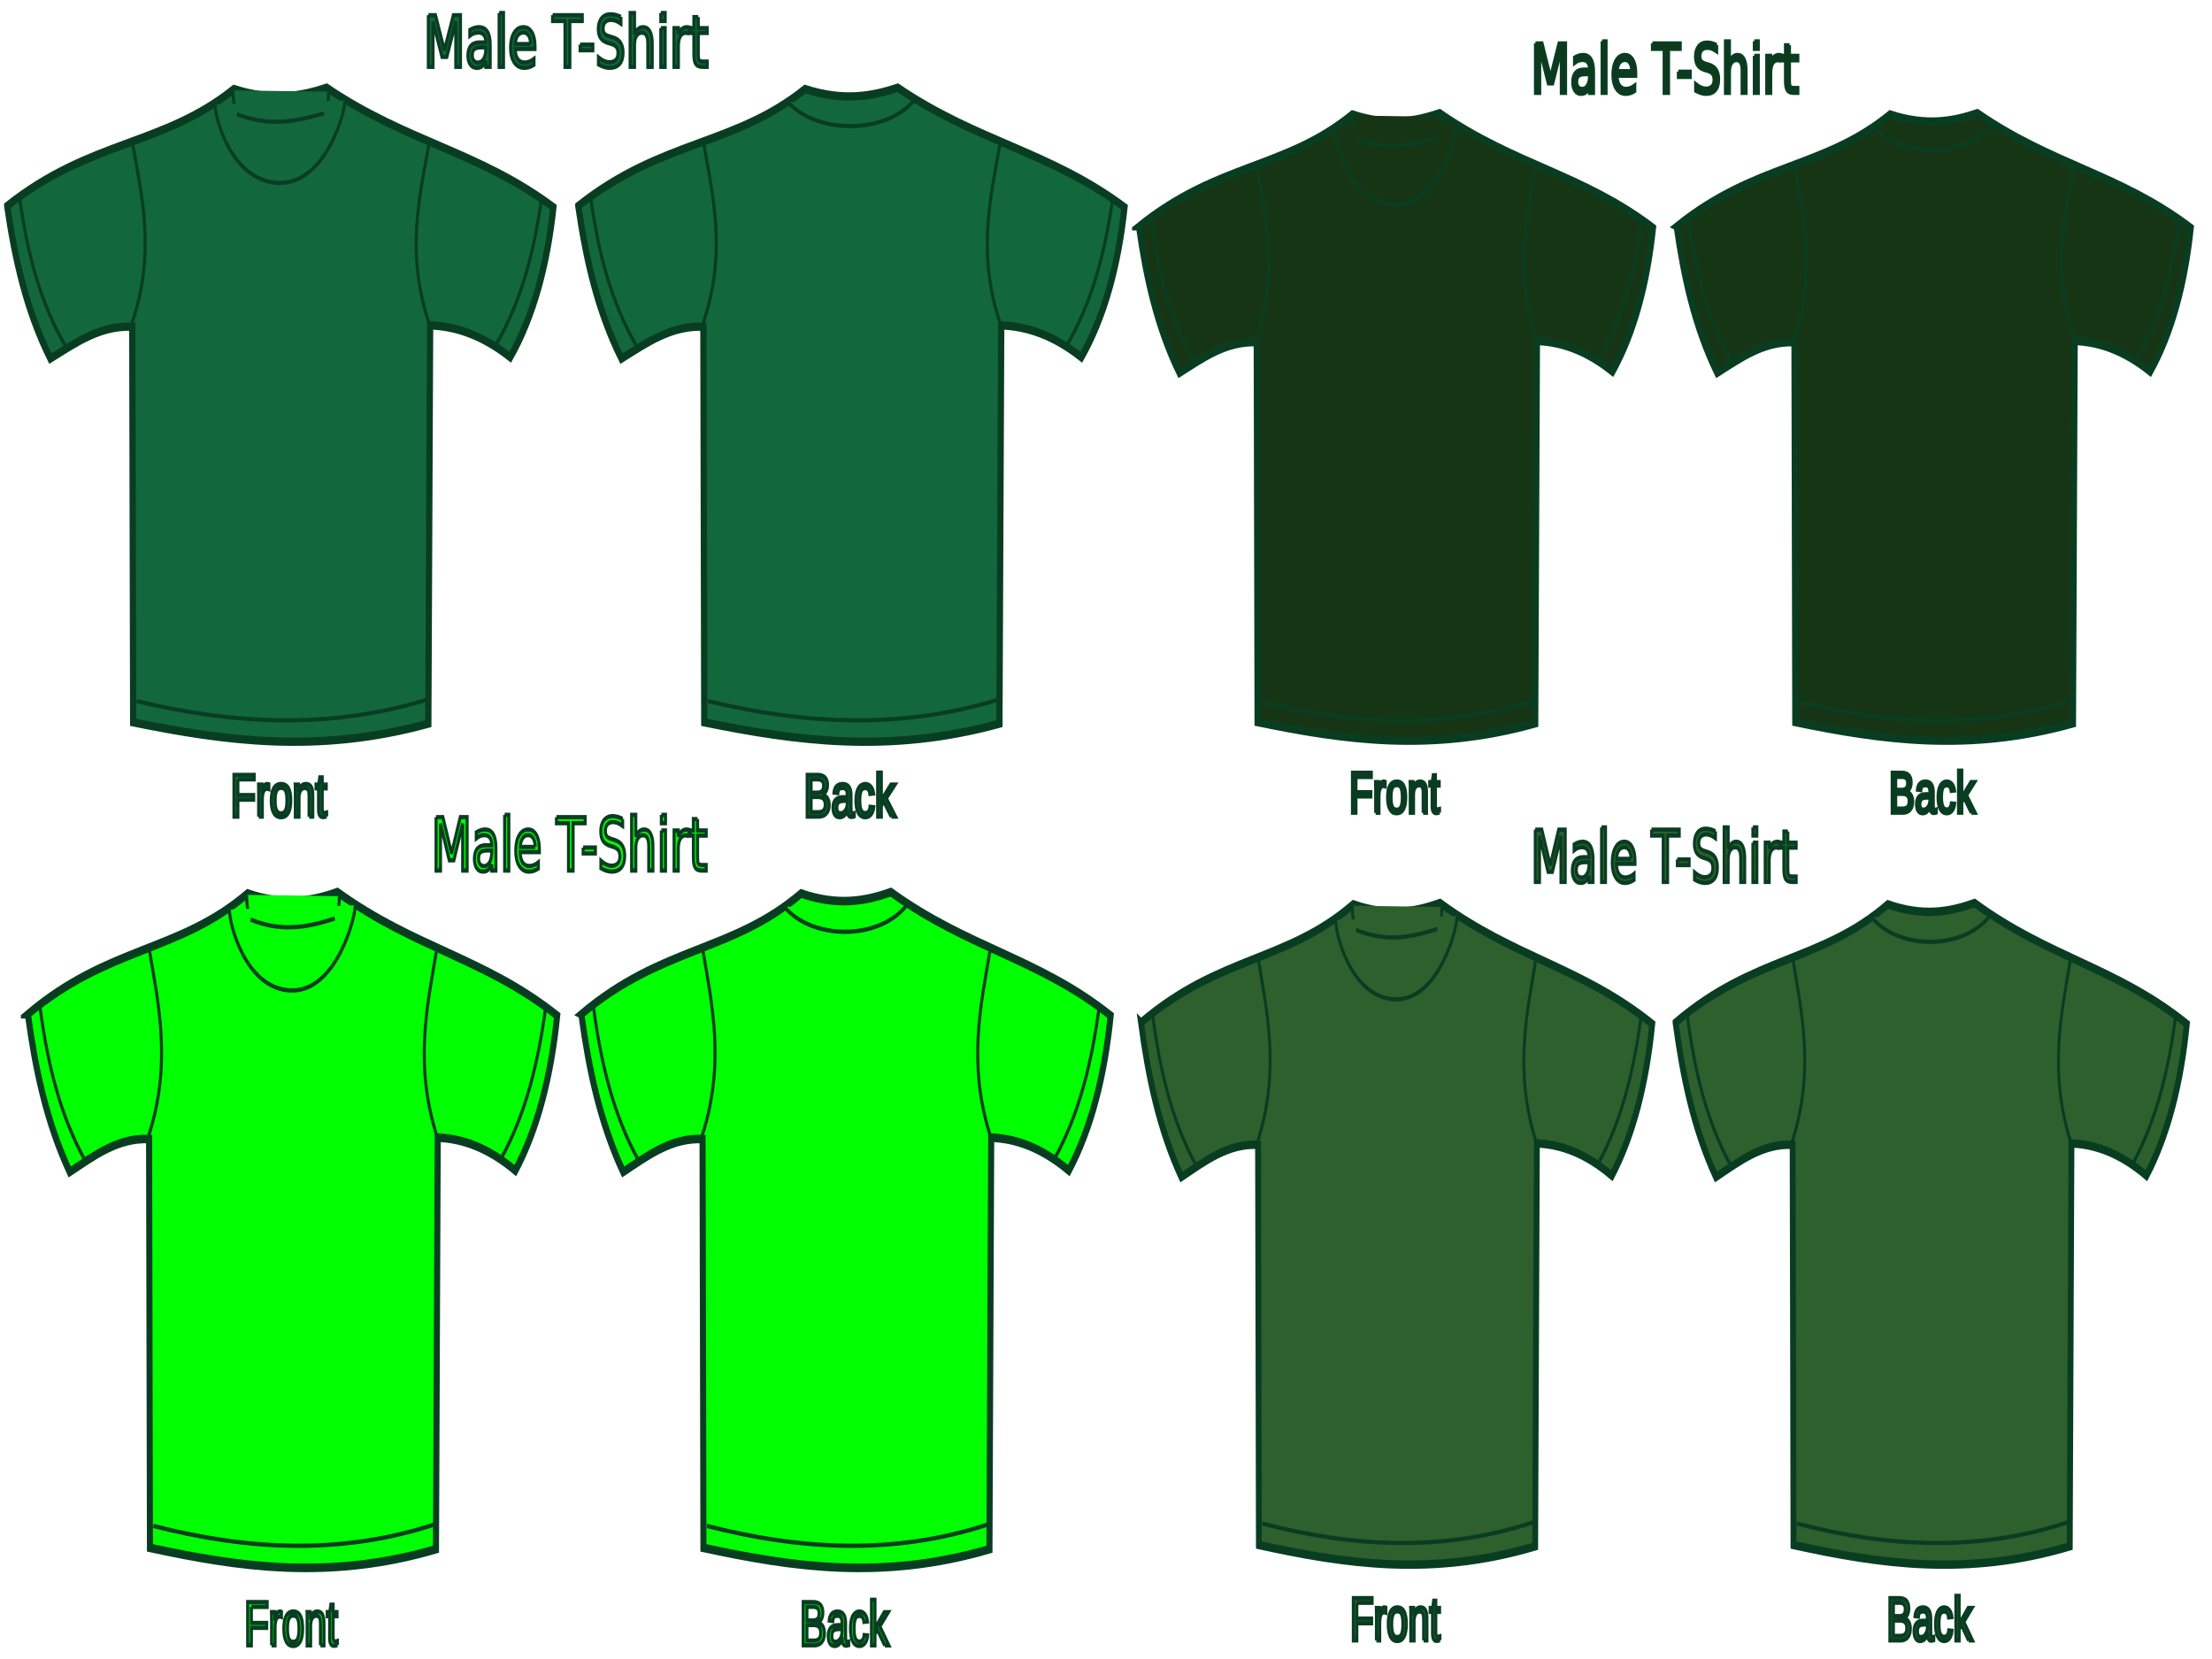 <?xml version="1.0"?><svg width="640" height="480" xmlns="http://www.w3.org/2000/svg" xmlns:xlink="http://www.w3.org/1999/xlink">
 <!-- Created with SVG-edit - http://svg-edit.googlecode.com/ -->
 <defs>
  <symbol id="svg_24" height="200" width="360">
   <g>
    <title>Layer 1</title>
    <g id="svg_1">
     <g stroke="#000000" id="svg_13">
      <path fill="#153515" fill-rule="evenodd" stroke="#093d22" stroke-width="2" stroke-miterlimit="4" d="m2.295,51.093c26.799,-15.989 49.677,-14.37 72.333,-28.147c12.153,2.967 21.201,1.781 29.564,-0.32c25.661,13.164 48.223,15.275 72.333,28.786c-2.004,14.108 -6.417,26.298 -13.778,36.143c-8.93,-5.333 -17.38,-7.453 -25.546,-7.676l-0.574,95.954c-35.181,7.302 -65.001,4.147 -94.147,-0.32l-0.287,-95.314c-10.263,-0.332 -18.072,3.894 -26.12,7.676c-7.74,-11.76 -11.357,-24.176 -13.778,-36.782l-0,0z" id="svg_22"/>
      <path fill="#153515" fill-rule="evenodd" stroke="#093d22" stroke-width="1px" d="m6.313,49.493c2.426,13.118 6.663,25.37 14.926,35.823" id="svg_21"/>
      <path fill="#153515" fill-rule="evenodd" stroke="#093d22" stroke-width="1px" d="m43.628,170.395c30.808,5.62 61.617,6.826 92.425,-0.32" id="svg_20"/>
      <path fill="#153515" fill-rule="evenodd" stroke="#093d22" stroke-width="1px" d="m74.34,23.266c-0.25,2.837 1.854,15.54 15.213,16.312c13.073,0.756 15.635,-14.079 15.213,-15.992" id="svg_19"/>
      <path fill="#153515" fill-rule="evenodd" stroke="#093d22" stroke-width="1px" id="svg_18" d="m68.666,26.685c-0.25,2.837 5.01,18.443 20.092,18.871c15.369,0.436 21.663,-17.918 21.241,-19.831"/>
      <path fill="#153515" fill-rule="evenodd" stroke="#093d22" stroke-width="1px" d="m75.578,29.023c9.352,2.726 17.614,2.141 27.73,-0.246" id="svg_17"/>
      <path fill="#153515" fill-rule="evenodd" stroke="#093d22" stroke-width="1px" d="m42.325,36.28c2.821,12.065 7.489,26.226 -0.287,43.179" id="svg_16"/>
      <path fill="#153515" fill-rule="evenodd" stroke="#093d22" stroke-width="1px" id="svg_15" d="m136.751,36.527c-2.821,12.065 -7.489,26.227 0.287,43.179"/>
      <path fill="#153515" fill-rule="evenodd" stroke="#093d22" stroke-width="1px" id="svg_14" d="m172.793,49.174c-2.426,13.118 -6.663,25.37 -14.926,35.823"/>
     </g>
     <g stroke="#000000" id="svg_5">
      <path fill="#153515" fill-rule="evenodd" stroke="#093d22" stroke-width="2" stroke-miterlimit="4" id="svg_12" d="m184.475,51.093c26.799,-15.989 49.677,-14.37 72.333,-28.146c12.153,2.967 21.201,1.781 29.565,-0.32c25.661,13.164 48.223,15.275 72.333,28.786c-2.004,14.108 -6.417,26.298 -13.778,36.143c-8.93,-5.333 -17.38,-7.453 -25.546,-7.676l-0.574,95.954c-35.182,7.302 -65.001,4.147 -94.147,-0.32l-0.287,-95.314c-10.263,-0.332 -18.072,3.894 -26.12,7.676c-7.74,-11.76 -11.357,-24.176 -13.778,-36.782z"/>
      <path fill="#153515" fill-rule="evenodd" stroke="#093d22" stroke-width="1px" id="svg_11" d="m188.494,49.493c2.426,13.118 6.663,25.37 14.926,35.823"/>
      <path fill="#153515" fill-rule="evenodd" stroke="#093d22" stroke-width="1px" id="svg_10" d="m225.808,170.395c30.808,5.62 61.617,6.826 92.425,-0.32"/>
      <path fill="#153515" fill-rule="evenodd" stroke="#093d22" stroke-width="1px" id="svg_9" d="m251.347,26.067c8.77,7.556 30.566,8.025 40.11,-0.246"/>
      <path fill="#153515" fill-rule="evenodd" stroke="#093d22" stroke-width="1px" id="svg_8" d="m224.505,36.28c2.821,12.065 7.489,26.226 -0.287,43.179"/>
      <path fill="#153515" fill-rule="evenodd" stroke="#093d22" stroke-width="1px" d="m318.931,36.527c-2.821,12.065 -7.489,26.227 0.287,43.179" id="svg_7"/>
      <path fill="#153515" fill-rule="evenodd" stroke="#093d22" stroke-width="1px" d="m354.974,49.174c-2.426,13.118 -6.663,25.37 -14.926,35.823" id="svg_6"/>
     </g>
     <path fill="#153515" stroke-width="1px" id="svg_4" d="m136.651,5.149l2.254,0l2.853,8.477l2.868,-8.477l2.254,0l0,12.456l-1.475,0l0,-10.938l-2.883,8.543l-1.52,0l-2.883,-8.543l0,10.938l-1.467,0l0,-12.456m16.958,7.759c-1.113,0 -1.884,0.142 -2.314,0.425c-0.429,0.284 -0.644,0.768 -0.644,1.452c0,0.545 0.16,0.979 0.479,1.302c0.324,0.317 0.764,0.476 1.318,0.476c0.764,0 1.375,-0.3 1.834,-0.901c0.464,-0.606 0.696,-1.41 0.696,-2.411l0,-0.342l-1.37,0m2.748,-0.634l0,5.331l-1.378,0l0,-1.418c-0.314,0.567 -0.706,0.987 -1.175,1.26c-0.469,0.267 -1.043,0.4 -1.722,0.4c-0.859,0 -1.542,-0.267 -2.051,-0.801c-0.504,-0.54 -0.756,-1.26 -0.756,-2.161c0,-1.051 0.314,-1.844 0.943,-2.378c0.634,-0.534 1.577,-0.801 2.83,-0.801l1.932,0l0,-0.15c0,-0.706 -0.21,-1.251 -0.629,-1.635c-0.414,-0.389 -0.998,-0.584 -1.752,-0.584c-0.479,0 -0.946,0.064 -1.4,0.192c-0.454,0.128 -0.891,0.32 -1.31,0.576l0,-1.418c0.504,-0.217 0.993,-0.378 1.467,-0.484c0.474,-0.111 0.936,-0.167 1.385,-0.167c1.213,0 2.119,0.35 2.718,1.051c0.599,0.701 0.898,1.763 0.898,3.187m2.875,-7.651l1.378,0l0,12.982l-1.378,0l0,-12.982m11.425,7.926l0,0.751l-6.334,0c0.06,1.057 0.344,1.863 0.854,2.419c0.514,0.551 1.228,0.826 2.141,0.826c0.529,0 1.041,-0.072 1.535,-0.217c0.499,-0.145 0.993,-0.362 1.482,-0.651l0,1.452c-0.494,0.234 -1.001,0.412 -1.52,0.534c-0.519,0.122 -1.046,0.184 -1.58,0.184c-1.338,0 -2.398,-0.434 -3.182,-1.302c-0.779,-0.868 -1.168,-2.041 -1.168,-3.521c0,-1.53 0.369,-2.742 1.108,-3.638c0.744,-0.901 1.744,-1.352 3.002,-1.352c1.128,0 2.019,0.406 2.673,1.218c0.659,0.806 0.988,1.905 0.988,3.296m-1.378,-0.451c-0.01,-0.84 -0.222,-1.51 -0.636,-2.011c-0.409,-0.501 -0.953,-0.751 -1.632,-0.751c-0.769,0 -1.385,0.242 -1.849,0.726c-0.459,0.484 -0.724,1.165 -0.794,2.044l4.912,-0.008m7.001,-6.95l9.456,0l0,1.418l-3.968,0l0,11.038l-1.52,0l0,-11.038l-3.968,0l0,-1.418m8.79,7.092l4.036,0l0,1.368l-4.036,0l0,-1.368m12.998,-6.683l0,1.644c-0.574,-0.306 -1.116,-0.534 -1.625,-0.684c-0.509,-0.15 -1.001,-0.225 -1.475,-0.225c-0.824,0 -1.46,0.178 -1.909,0.534c-0.444,0.356 -0.666,0.862 -0.666,1.518c0,0.551 0.147,0.968 0.442,1.251c0.299,0.278 0.864,0.503 1.692,0.676l0.913,0.209c1.128,0.239 1.959,0.662 2.493,1.268c0.539,0.601 0.809,1.407 0.809,2.419c-0,1.207 -0.364,2.122 -1.093,2.745c-0.724,0.623 -1.787,0.934 -3.19,0.934c-0.529,0 -1.093,-0.067 -1.692,-0.2c-0.594,-0.133 -1.21,-0.331 -1.849,-0.592l0,-1.735c0.614,0.384 1.215,0.673 1.804,0.868c0.589,0.195 1.168,0.292 1.737,0.292c0.864,0 1.53,-0.189 1.999,-0.567c0.469,-0.378 0.704,-0.918 0.704,-1.619c0,-0.612 -0.17,-1.09 -0.509,-1.435c-0.334,-0.345 -0.886,-0.603 -1.655,-0.776l-0.921,-0.2c-1.128,-0.25 -1.944,-0.642 -2.448,-1.176c-0.504,-0.534 -0.756,-1.276 -0.756,-2.228c0,-1.101 0.347,-1.969 1.041,-2.603c0.699,-0.634 1.66,-0.951 2.883,-0.951c0.524,0 1.058,0.053 1.602,0.159c0.544,0.106 1.101,0.264 1.67,0.476m9.973,6.407l0,5.64l-1.378,0l0,-5.59c0,-0.884 -0.155,-1.546 -0.464,-1.986c-0.309,-0.439 -0.774,-0.659 -1.393,-0.659c-0.744,0 -1.33,0.264 -1.759,0.793c-0.429,0.528 -0.644,1.249 -0.644,2.161l0,5.281l-1.385,0l0,-12.982l1.385,0l0,5.089c0.329,-0.562 0.716,-0.982 1.161,-1.26c0.449,-0.278 0.966,-0.417 1.55,-0.417c0.963,0 1.692,0.334 2.186,1.001c0.494,0.662 0.741,1.638 0.741,2.928m2.763,-3.704l1.378,0l0,9.344l-1.378,0l0,-9.344m0,-3.638l1.378,0l0,1.944l-1.378,0l0,-1.944m9.112,5.073c-0.155,-0.1 -0.324,-0.172 -0.509,-0.217c-0.18,-0.05 -0.379,-0.075 -0.599,-0.075c-0.779,0 -1.378,0.284 -1.797,0.851c-0.414,0.562 -0.621,1.371 -0.621,2.428l0,4.922l-1.385,0l0,-9.344l1.385,0l0,1.452c0.289,-0.567 0.666,-0.987 1.131,-1.26c0.464,-0.278 1.028,-0.417 1.692,-0.417c0.095,0 0.2,0.008 0.314,0.025c0.115,0.011 0.242,0.031 0.382,0.058l0.008,1.577m2.823,-4.088l0,2.653l2.838,0l0,1.193l-2.838,0l0,5.073c0,0.762 0.092,1.251 0.277,1.468c0.19,0.217 0.572,0.325 1.146,0.325l1.415,0l0,1.285l-1.415,0c-1.063,0 -1.797,-0.22 -2.201,-0.659c-0.404,-0.445 -0.606,-1.251 -0.606,-2.419l0,-5.073l-1.011,0l0,-1.193l1.011,0l0,-2.653l1.385,0" stroke="#093d22"/>
     <path fill="#153515" stroke-width="1px" id="svg_3" d="m75.869,189.273l0,3.747l5.044,0l0,1.13l-5.044,0l0,4.083l-1.226,0l0,-10.076l6.424,0l0,1.116l-5.198,0m6.642,8.96l0,-5.935c0,-0.162 -0.002,-0.327 -0.006,-0.493c0,-0.172 -0.002,-0.336 -0.006,-0.493c-0.004,-0.157 -0.009,-0.305 -0.013,-0.443c-0.004,-0.138 -0.009,-0.262 -0.013,-0.372l1.091,0c0.004,0.11 0.009,0.236 0.013,0.379c0.009,0.138 0.015,0.281 0.019,0.429c0.009,0.148 0.013,0.291 0.013,0.429c0.004,0.133 0.006,0.248 0.006,0.343l0.026,0c0.081,-0.296 0.167,-0.551 0.257,-0.765c0.094,-0.219 0.203,-0.398 0.327,-0.536c0.124,-0.143 0.272,-0.248 0.443,-0.315c0.171,-0.072 0.379,-0.107 0.622,-0.107c0.094,0 0.184,0.01 0.27,0.029c0.086,0.014 0.152,0.029 0.199,0.043l0,1.18c-0.077,-0.024 -0.167,-0.041 -0.27,-0.05c-0.103,-0.014 -0.218,-0.021 -0.347,-0.021c-0.265,0 -0.492,0.067 -0.68,0.2c-0.184,0.133 -0.336,0.319 -0.456,0.558c-0.116,0.234 -0.201,0.515 -0.257,0.844c-0.056,0.324 -0.083,0.679 -0.083,1.066l0,4.033l-1.155,0m10.236,-3.876c-0,1.354 -0.267,2.362 -0.802,3.025c-0.535,0.663 -1.311,0.994 -2.33,0.994c-0.483,0 -0.916,-0.081 -1.296,-0.243c-0.381,-0.162 -0.704,-0.41 -0.969,-0.744c-0.261,-0.334 -0.462,-0.751 -0.603,-1.251c-0.137,-0.505 -0.205,-1.099 -0.205,-1.781c0,-2.67 1.037,-4.005 3.113,-4.005c0.539,0 1.003,0.083 1.393,0.25c0.394,0.167 0.714,0.417 0.963,0.751c0.252,0.334 0.439,0.751 0.558,1.251c0.12,0.501 0.18,1.085 0.18,1.752m-1.213,0c0,-0.601 -0.043,-1.097 -0.128,-1.487c-0.081,-0.391 -0.203,-0.703 -0.366,-0.937c-0.158,-0.234 -0.353,-0.396 -0.584,-0.486c-0.231,-0.095 -0.492,-0.143 -0.783,-0.143c-0.295,0 -0.563,0.05 -0.802,0.15c-0.235,0.095 -0.436,0.262 -0.603,0.501c-0.167,0.234 -0.295,0.546 -0.385,0.937c-0.086,0.391 -0.128,0.88 -0.128,1.466c0,0.601 0.047,1.099 0.141,1.495c0.094,0.391 0.222,0.703 0.385,0.937c0.167,0.234 0.362,0.398 0.584,0.493c0.227,0.095 0.473,0.143 0.738,0.143c0.295,0 0.563,-0.045 0.802,-0.136c0.24,-0.095 0.443,-0.26 0.61,-0.493c0.167,-0.234 0.295,-0.548 0.385,-0.944c0.09,-0.396 0.135,-0.894 0.135,-1.495m7.066,3.876l0,-4.906c-0,-0.377 -0.026,-0.691 -0.077,-0.944c-0.047,-0.253 -0.126,-0.455 -0.237,-0.608c-0.111,-0.157 -0.259,-0.267 -0.443,-0.329c-0.18,-0.067 -0.404,-0.1 -0.674,-0.1c-0.274,0 -0.522,0.055 -0.744,0.164c-0.218,0.105 -0.406,0.26 -0.565,0.465c-0.154,0.2 -0.274,0.451 -0.359,0.751c-0.086,0.296 -0.128,0.636 -0.128,1.023l0,4.484l-1.155,0l0,-6.086c0,-0.162 -0.002,-0.331 -0.006,-0.508c0,-0.181 -0.002,-0.35 -0.006,-0.508c-0.004,-0.162 -0.009,-0.3 -0.013,-0.415c-0.004,-0.114 -0.009,-0.188 -0.013,-0.222l1.091,0c0.004,0.024 0.009,0.088 0.013,0.193c0.004,0.105 0.009,0.226 0.013,0.365c0.009,0.133 0.015,0.272 0.019,0.415c0.004,0.138 0.006,0.255 0.006,0.35l0.019,0c0.111,-0.224 0.233,-0.427 0.366,-0.608c0.133,-0.181 0.287,-0.334 0.462,-0.458c0.175,-0.129 0.376,-0.226 0.603,-0.293c0.227,-0.072 0.49,-0.107 0.789,-0.107c0.385,0 0.717,0.052 0.995,0.157c0.278,0.105 0.507,0.267 0.687,0.486c0.18,0.219 0.31,0.503 0.391,0.851c0.086,0.343 0.128,0.753 0.128,1.23l0,5.156l-1.162,0m5.577,-0.057c-0.175,0.052 -0.355,0.093 -0.539,0.122c-0.18,0.033 -0.389,0.05 -0.629,0.05c-0.924,0 -1.386,-0.584 -1.386,-1.752l0,-5.163l-0.802,0l0,-0.937l0.847,0l0.34,-1.731l0.77,0l0,1.731l1.283,0l0,0.937l-1.283,0l0,4.884c0,0.372 0.053,0.634 0.16,0.787c0.111,0.148 0.302,0.222 0.571,0.222c0.111,0 0.218,-0.01 0.321,-0.029c0.107,-0.019 0.222,-0.043 0.347,-0.071l0,0.951" stroke="#093d22"/>
     <path fill="#153515" stroke-width="1px" id="svg_2" d="m264.496,195.395c0,0.51 -0.09,0.946 -0.27,1.309c-0.18,0.358 -0.421,0.651 -0.725,0.88c-0.304,0.224 -0.657,0.389 -1.059,0.493c-0.402,0.105 -0.826,0.157 -1.271,0.157l-3.671,0l0,-10.076l3.286,0c0.501,0 0.948,0.048 1.341,0.143c0.394,0.091 0.727,0.236 1.001,0.436c0.274,0.2 0.481,0.455 0.623,0.765c0.145,0.305 0.218,0.672 0.218,1.101c0,0.281 -0.036,0.546 -0.109,0.794c-0.068,0.248 -0.175,0.474 -0.321,0.679c-0.141,0.2 -0.321,0.374 -0.539,0.522c-0.214,0.143 -0.464,0.25 -0.751,0.322c0.364,0.048 0.685,0.141 0.963,0.279c0.282,0.138 0.518,0.315 0.706,0.529c0.188,0.215 0.332,0.465 0.43,0.751c0.098,0.281 0.148,0.586 0.148,0.915m-1.758,-4.627c0,-0.543 -0.167,-0.932 -0.501,-1.166c-0.334,-0.234 -0.817,-0.35 -1.45,-0.35l-2.06,0l0,3.189l2.06,0c0.359,0 0.663,-0.038 0.911,-0.114c0.248,-0.081 0.449,-0.193 0.603,-0.336c0.154,-0.148 0.265,-0.324 0.334,-0.529c0.068,-0.205 0.103,-0.436 0.103,-0.694m0.52,4.52c0,-0.319 -0.053,-0.591 -0.16,-0.815c-0.103,-0.224 -0.252,-0.408 -0.449,-0.551c-0.197,-0.143 -0.434,-0.248 -0.712,-0.315c-0.274,-0.067 -0.582,-0.1 -0.924,-0.1l-2.285,0l0,3.633l2.381,0c0.312,0 0.599,-0.029 0.86,-0.086c0.265,-0.057 0.492,-0.157 0.68,-0.3c0.193,-0.143 0.342,-0.334 0.449,-0.572c0.107,-0.238 0.16,-0.536 0.16,-0.894m4.576,3.089c-0.697,0 -1.221,-0.205 -1.572,-0.615c-0.351,-0.41 -0.526,-0.973 -0.526,-1.688c0,-0.51 0.086,-0.927 0.257,-1.251c0.175,-0.329 0.402,-0.586 0.68,-0.772c0.282,-0.186 0.603,-0.315 0.963,-0.386c0.359,-0.072 0.725,-0.112 1.097,-0.122l1.559,-0.029l0,-0.422c0,-0.319 -0.03,-0.591 -0.09,-0.815c-0.06,-0.224 -0.152,-0.405 -0.276,-0.543c-0.124,-0.138 -0.28,-0.238 -0.468,-0.3c-0.184,-0.067 -0.402,-0.1 -0.655,-0.1c-0.222,0 -0.424,0.019 -0.603,0.057c-0.18,0.033 -0.336,0.098 -0.469,0.193c-0.133,0.091 -0.24,0.217 -0.321,0.379c-0.081,0.157 -0.135,0.358 -0.16,0.601l-1.207,-0.122c0.043,-0.305 0.124,-0.584 0.244,-0.837c0.12,-0.257 0.289,-0.479 0.507,-0.665c0.222,-0.186 0.498,-0.329 0.828,-0.429c0.334,-0.105 0.736,-0.157 1.206,-0.157c0.873,0 1.53,0.224 1.97,0.672c0.441,0.443 0.661,1.087 0.661,1.931l0,3.332c0,0.381 0.045,0.67 0.135,0.865c0.09,0.191 0.261,0.286 0.513,0.286c0.064,0 0.128,-0.005 0.193,-0.014c0.064,-0.01 0.126,-0.021 0.186,-0.036l0,0.801c-0.145,0.038 -0.291,0.067 -0.436,0.086c-0.141,0.019 -0.293,0.029 -0.456,0.029c-0.218,0 -0.406,-0.031 -0.565,-0.093c-0.154,-0.067 -0.28,-0.164 -0.379,-0.293c-0.098,-0.133 -0.173,-0.296 -0.225,-0.486c-0.051,-0.195 -0.083,-0.422 -0.096,-0.679l-0.039,0c-0.124,0.248 -0.261,0.472 -0.411,0.672c-0.145,0.2 -0.317,0.372 -0.513,0.515c-0.197,0.138 -0.421,0.246 -0.674,0.322c-0.248,0.076 -0.535,0.114 -0.86,0.114m0.263,-0.965c0.368,0 0.689,-0.074 0.963,-0.222c0.278,-0.153 0.507,-0.346 0.687,-0.579c0.184,-0.234 0.321,-0.489 0.411,-0.765c0.09,-0.277 0.135,-0.541 0.135,-0.794l0,-0.636l-1.264,0.029c-0.282,0.005 -0.552,0.029 -0.809,0.072c-0.252,0.038 -0.475,0.117 -0.667,0.236c-0.193,0.119 -0.347,0.286 -0.462,0.501c-0.111,0.215 -0.167,0.496 -0.167,0.844c0,0.42 0.101,0.744 0.302,0.973c0.205,0.229 0.496,0.343 0.873,0.343m6.161,-3.082c0,0.443 0.028,0.851 0.083,1.223c0.06,0.372 0.158,0.694 0.295,0.965c0.137,0.267 0.317,0.474 0.539,0.622c0.227,0.148 0.505,0.222 0.834,0.222c0.411,0 0.753,-0.124 1.027,-0.372c0.278,-0.248 0.449,-0.629 0.513,-1.144l1.168,0.086c-0.039,0.319 -0.122,0.627 -0.25,0.923c-0.128,0.296 -0.304,0.555 -0.526,0.779c-0.218,0.224 -0.486,0.405 -0.802,0.544c-0.317,0.133 -0.682,0.2 -1.097,0.2c-0.543,0 -1.005,-0.103 -1.386,-0.307c-0.381,-0.205 -0.691,-0.486 -0.931,-0.844c-0.235,-0.362 -0.406,-0.787 -0.513,-1.273c-0.107,-0.491 -0.16,-1.023 -0.16,-1.595c0,-0.52 0.038,-0.977 0.116,-1.373c0.077,-0.4 0.184,-0.748 0.321,-1.044c0.141,-0.3 0.306,-0.551 0.494,-0.751c0.188,-0.205 0.391,-0.367 0.61,-0.486c0.222,-0.124 0.456,-0.212 0.7,-0.265c0.244,-0.057 0.49,-0.086 0.738,-0.086c0.389,0 0.736,0.06 1.04,0.179c0.304,0.119 0.565,0.284 0.783,0.493c0.222,0.205 0.402,0.448 0.539,0.729c0.137,0.281 0.233,0.584 0.289,0.908l-1.187,0.1c-0.06,-0.429 -0.212,-0.77 -0.456,-1.023c-0.244,-0.253 -0.59,-0.379 -1.04,-0.379c-0.329,0 -0.605,0.062 -0.828,0.186c-0.218,0.119 -0.396,0.303 -0.533,0.551c-0.137,0.243 -0.235,0.551 -0.295,0.923c-0.056,0.372 -0.083,0.808 -0.083,1.309m10.069,3.905l-2.349,-3.533l-0.847,0.779l0,2.753l-1.155,0l0,-10.612l1.155,0l0,6.629l3.048,-3.754l1.354,0l-2.817,3.325l2.965,4.412l-1.354,0" stroke="#093d22"/>
    </g>
   </g>
  </symbol>
  <symbol id="svg_49" height="200" width="360">
   <g>
    <title>Layer 1</title>
    <g id="svg_26">
     <g id="svg_38" stroke="#000000">
      <path id="svg_47" d="m2.295,51.093c26.799,-15.989 49.677,-14.37 72.333,-28.147c12.153,2.967 21.201,1.781 29.564,-0.32c25.661,13.164 48.223,15.275 72.333,28.786c-2.004,14.108 -6.417,26.298 -13.778,36.143c-8.93,-5.333 -17.38,-7.453 -25.546,-7.676l-0.574,95.954c-35.181,7.302 -65.001,4.147 -94.147,-0.32l-0.287,-95.314c-10.263,-0.332 -18.072,3.894 -26.12,7.676c-7.74,-11.76 -11.357,-24.176 -13.778,-36.782l-0,0z" stroke-miterlimit="4" stroke-width="2" stroke="#093d22" fill-rule="evenodd" fill="#00ff00"/>
      <path id="svg_46" d="m6.313,49.493c2.426,13.118 6.663,25.37 14.926,35.823" stroke-width="1px" stroke="#093d22" fill-rule="evenodd" fill="#00ff00"/>
      <path id="svg_45" d="m43.628,170.395c30.808,5.62 61.617,6.826 92.425,-0.32" stroke-width="1px" stroke="#093d22" fill-rule="evenodd" fill="#00ff00"/>
      <path id="svg_44" d="m74.34,23.266c-0.25,2.837 1.854,15.54 15.213,16.312c13.073,0.756 15.635,-14.079 15.213,-15.992" stroke-width="1px" stroke="#093d22" fill-rule="evenodd" fill="#00ff00"/>
      <path d="m68.666,26.685c-0.25,2.837 5.01,18.443 20.092,18.871c15.369,0.436 21.663,-17.918 21.241,-19.831" id="svg_43" stroke-width="1px" stroke="#093d22" fill-rule="evenodd" fill="#00ff00"/>
      <path id="svg_42" d="m75.578,29.023c9.352,2.726 17.614,2.141 27.73,-0.246" stroke-width="1px" stroke="#093d22" fill-rule="evenodd" fill="#00ff00"/>
      <path id="svg_41" d="m42.325,36.28c2.821,12.065 7.489,26.226 -0.287,43.179" stroke-width="1px" stroke="#093d22" fill-rule="evenodd" fill="#00ff00"/>
      <path d="m136.751,36.527c-2.821,12.065 -7.489,26.227 0.287,43.179" id="svg_40" stroke-width="1px" stroke="#093d22" fill-rule="evenodd" fill="#00ff00"/>
      <path d="m172.793,49.174c-2.426,13.118 -6.663,25.37 -14.926,35.823" id="svg_39" stroke-width="1px" stroke="#093d22" fill-rule="evenodd" fill="#00ff00"/>
     </g>
     <g id="svg_30" stroke="#000000">
      <path d="m184.475,51.093c26.799,-15.989 49.677,-14.37 72.333,-28.146c12.153,2.967 21.201,1.781 29.565,-0.32c25.661,13.164 48.223,15.275 72.333,28.786c-2.004,14.108 -6.417,26.298 -13.778,36.143c-8.93,-5.333 -17.38,-7.453 -25.546,-7.676l-0.574,95.954c-35.182,7.302 -65.001,4.147 -94.147,-0.32l-0.287,-95.314c-10.263,-0.332 -18.072,3.894 -26.12,7.676c-7.74,-11.76 -11.357,-24.176 -13.778,-36.782z" id="svg_37" stroke-miterlimit="4" stroke-width="2" stroke="#093d22" fill-rule="evenodd" fill="#00ff00"/>
      <path d="m188.494,49.493c2.426,13.118 6.663,25.37 14.926,35.823" id="svg_36" stroke-width="1px" stroke="#093d22" fill-rule="evenodd" fill="#00ff00"/>
      <path d="m225.808,170.395c30.808,5.62 61.617,6.826 92.425,-0.32" id="svg_35" stroke-width="1px" stroke="#093d22" fill-rule="evenodd" fill="#00ff00"/>
      <path d="m251.347,26.067c8.77,7.556 30.566,8.025 40.11,-0.246" id="svg_34" stroke-width="1px" stroke="#093d22" fill-rule="evenodd" fill="#00ff00"/>
      <path d="m224.505,36.28c2.821,12.065 7.489,26.226 -0.287,43.179" id="svg_33" stroke-width="1px" stroke="#093d22" fill-rule="evenodd" fill="#00ff00"/>
      <path id="svg_32" d="m318.931,36.527c-2.821,12.065 -7.489,26.227 0.287,43.179" stroke-width="1px" stroke="#093d22" fill-rule="evenodd" fill="#00ff00"/>
      <path id="svg_31" d="m354.974,49.174c-2.426,13.118 -6.663,25.37 -14.926,35.823" stroke-width="1px" stroke="#093d22" fill-rule="evenodd" fill="#00ff00"/>
     </g>
     <path stroke="#093d22" d="m136.651,5.149l2.254,0l2.853,8.477l2.868,-8.477l2.254,0l0,12.456l-1.475,0l0,-10.938l-2.883,8.543l-1.52,0l-2.883,-8.543l0,10.938l-1.467,0l0,-12.456m16.958,7.759c-1.113,0 -1.884,0.142 -2.314,0.425c-0.429,0.284 -0.644,0.768 -0.644,1.452c0,0.545 0.16,0.979 0.479,1.302c0.324,0.317 0.764,0.476 1.318,0.476c0.764,0 1.375,-0.3 1.834,-0.901c0.464,-0.606 0.696,-1.41 0.696,-2.411l0,-0.342l-1.37,0m2.748,-0.634l0,5.331l-1.378,0l0,-1.418c-0.314,0.567 -0.706,0.987 -1.175,1.26c-0.469,0.267 -1.043,0.4 -1.722,0.4c-0.859,0 -1.542,-0.267 -2.051,-0.801c-0.504,-0.54 -0.756,-1.26 -0.756,-2.161c0,-1.051 0.314,-1.844 0.943,-2.378c0.634,-0.534 1.577,-0.801 2.83,-0.801l1.932,0l0,-0.15c0,-0.706 -0.21,-1.251 -0.629,-1.635c-0.414,-0.389 -0.998,-0.584 -1.752,-0.584c-0.479,0 -0.946,0.064 -1.4,0.192c-0.454,0.128 -0.891,0.32 -1.31,0.576l0,-1.418c0.504,-0.217 0.993,-0.378 1.467,-0.484c0.474,-0.111 0.936,-0.167 1.385,-0.167c1.213,0 2.119,0.35 2.718,1.051c0.599,0.701 0.898,1.763 0.898,3.187m2.875,-7.651l1.378,0l0,12.982l-1.378,0l0,-12.982m11.425,7.926l0,0.751l-6.334,0c0.06,1.057 0.344,1.863 0.854,2.419c0.514,0.551 1.228,0.826 2.141,0.826c0.529,0 1.041,-0.072 1.535,-0.217c0.499,-0.145 0.993,-0.362 1.482,-0.651l0,1.452c-0.494,0.234 -1.001,0.412 -1.52,0.534c-0.519,0.122 -1.046,0.184 -1.58,0.184c-1.338,0 -2.398,-0.434 -3.182,-1.302c-0.779,-0.868 -1.168,-2.041 -1.168,-3.521c0,-1.53 0.369,-2.742 1.108,-3.638c0.744,-0.901 1.744,-1.352 3.002,-1.352c1.128,0 2.019,0.406 2.673,1.218c0.659,0.806 0.988,1.905 0.988,3.296m-1.378,-0.451c-0.01,-0.84 -0.222,-1.51 -0.636,-2.011c-0.409,-0.501 -0.953,-0.751 -1.632,-0.751c-0.769,0 -1.385,0.242 -1.849,0.726c-0.459,0.484 -0.724,1.165 -0.794,2.044l4.912,-0.008m7.001,-6.95l9.456,0l0,1.418l-3.968,0l0,11.038l-1.52,0l0,-11.038l-3.968,0l0,-1.418m8.79,7.092l4.036,0l0,1.368l-4.036,0l0,-1.368m12.998,-6.683l0,1.644c-0.574,-0.306 -1.116,-0.534 -1.625,-0.684c-0.509,-0.15 -1.001,-0.225 -1.475,-0.225c-0.824,0 -1.46,0.178 -1.909,0.534c-0.444,0.356 -0.666,0.862 -0.666,1.518c0,0.551 0.147,0.968 0.442,1.251c0.299,0.278 0.864,0.503 1.692,0.676l0.913,0.209c1.128,0.239 1.959,0.662 2.493,1.268c0.539,0.601 0.809,1.407 0.809,2.419c-0,1.207 -0.364,2.122 -1.093,2.745c-0.724,0.623 -1.787,0.934 -3.19,0.934c-0.529,0 -1.093,-0.067 -1.692,-0.2c-0.594,-0.133 -1.21,-0.331 -1.849,-0.592l0,-1.735c0.614,0.384 1.215,0.673 1.804,0.868c0.589,0.195 1.168,0.292 1.737,0.292c0.864,0 1.53,-0.189 1.999,-0.567c0.469,-0.378 0.704,-0.918 0.704,-1.619c0,-0.612 -0.17,-1.09 -0.509,-1.435c-0.334,-0.345 -0.886,-0.603 -1.655,-0.776l-0.921,-0.2c-1.128,-0.25 -1.944,-0.642 -2.448,-1.176c-0.504,-0.534 -0.756,-1.276 -0.756,-2.228c0,-1.101 0.347,-1.969 1.041,-2.603c0.699,-0.634 1.66,-0.951 2.883,-0.951c0.524,0 1.058,0.053 1.602,0.159c0.544,0.106 1.101,0.264 1.67,0.476m9.973,6.407l0,5.64l-1.378,0l0,-5.59c0,-0.884 -0.155,-1.546 -0.464,-1.986c-0.309,-0.439 -0.774,-0.659 -1.393,-0.659c-0.744,0 -1.33,0.264 -1.759,0.793c-0.429,0.528 -0.644,1.249 -0.644,2.161l0,5.281l-1.385,0l0,-12.982l1.385,0l0,5.089c0.329,-0.562 0.716,-0.982 1.161,-1.26c0.449,-0.278 0.966,-0.417 1.55,-0.417c0.963,0 1.692,0.334 2.186,1.001c0.494,0.662 0.741,1.638 0.741,2.928m2.763,-3.704l1.378,0l0,9.344l-1.378,0l0,-9.344m0,-3.638l1.378,0l0,1.944l-1.378,0l0,-1.944m9.112,5.073c-0.155,-0.1 -0.324,-0.172 -0.509,-0.217c-0.18,-0.05 -0.379,-0.075 -0.599,-0.075c-0.779,0 -1.378,0.284 -1.797,0.851c-0.414,0.562 -0.621,1.371 -0.621,2.428l0,4.922l-1.385,0l0,-9.344l1.385,0l0,1.452c0.289,-0.567 0.666,-0.987 1.131,-1.26c0.464,-0.278 1.028,-0.417 1.692,-0.417c0.095,0 0.2,0.008 0.314,0.025c0.115,0.011 0.242,0.031 0.382,0.058l0.008,1.577m2.823,-4.088l0,2.653l2.838,0l0,1.193l-2.838,0l0,5.073c0,0.762 0.092,1.251 0.277,1.468c0.19,0.217 0.572,0.325 1.146,0.325l1.415,0l0,1.285l-1.415,0c-1.063,0 -1.797,-0.22 -2.201,-0.659c-0.404,-0.445 -0.606,-1.251 -0.606,-2.419l0,-5.073l-1.011,0l0,-1.193l1.011,0l0,-2.653l1.385,0" id="svg_29" stroke-width="1px" fill="#00ff00"/>
     <path stroke="#093d22" d="m75.869,189.273l0,3.747l5.044,0l0,1.13l-5.044,0l0,4.083l-1.226,0l0,-10.076l6.424,0l0,1.116l-5.198,0m6.642,8.96l0,-5.935c0,-0.162 -0.002,-0.327 -0.006,-0.493c0,-0.172 -0.002,-0.336 -0.006,-0.493c-0.004,-0.157 -0.009,-0.305 -0.013,-0.443c-0.004,-0.138 -0.009,-0.262 -0.013,-0.372l1.091,0c0.004,0.11 0.009,0.236 0.013,0.379c0.009,0.138 0.015,0.281 0.019,0.429c0.009,0.148 0.013,0.291 0.013,0.429c0.004,0.133 0.006,0.248 0.006,0.343l0.026,0c0.081,-0.296 0.167,-0.551 0.257,-0.765c0.094,-0.219 0.203,-0.398 0.327,-0.536c0.124,-0.143 0.272,-0.248 0.443,-0.315c0.171,-0.072 0.379,-0.107 0.622,-0.107c0.094,0 0.184,0.01 0.27,0.029c0.086,0.014 0.152,0.029 0.199,0.043l0,1.18c-0.077,-0.024 -0.167,-0.041 -0.27,-0.05c-0.103,-0.014 -0.218,-0.021 -0.347,-0.021c-0.265,0 -0.492,0.067 -0.68,0.2c-0.184,0.133 -0.336,0.319 -0.456,0.558c-0.116,0.234 -0.201,0.515 -0.257,0.844c-0.056,0.324 -0.083,0.679 -0.083,1.066l0,4.033l-1.155,0m10.236,-3.876c-0,1.354 -0.267,2.362 -0.802,3.025c-0.535,0.663 -1.311,0.994 -2.33,0.994c-0.483,0 -0.916,-0.081 -1.296,-0.243c-0.381,-0.162 -0.704,-0.41 -0.969,-0.744c-0.261,-0.334 -0.462,-0.751 -0.603,-1.251c-0.137,-0.505 -0.205,-1.099 -0.205,-1.781c0,-2.67 1.037,-4.005 3.113,-4.005c0.539,0 1.003,0.083 1.393,0.25c0.394,0.167 0.714,0.417 0.963,0.751c0.252,0.334 0.439,0.751 0.558,1.251c0.12,0.501 0.18,1.085 0.18,1.752m-1.213,0c0,-0.601 -0.043,-1.097 -0.128,-1.487c-0.081,-0.391 -0.203,-0.703 -0.366,-0.937c-0.158,-0.234 -0.353,-0.396 -0.584,-0.486c-0.231,-0.095 -0.492,-0.143 -0.783,-0.143c-0.295,0 -0.563,0.05 -0.802,0.15c-0.235,0.095 -0.436,0.262 -0.603,0.501c-0.167,0.234 -0.295,0.546 -0.385,0.937c-0.086,0.391 -0.128,0.88 -0.128,1.466c0,0.601 0.047,1.099 0.141,1.495c0.094,0.391 0.222,0.703 0.385,0.937c0.167,0.234 0.362,0.398 0.584,0.493c0.227,0.095 0.473,0.143 0.738,0.143c0.295,0 0.563,-0.045 0.802,-0.136c0.24,-0.095 0.443,-0.26 0.61,-0.493c0.167,-0.234 0.295,-0.548 0.385,-0.944c0.09,-0.396 0.135,-0.894 0.135,-1.495m7.066,3.876l0,-4.906c-0,-0.377 -0.026,-0.691 -0.077,-0.944c-0.047,-0.253 -0.126,-0.455 -0.237,-0.608c-0.111,-0.157 -0.259,-0.267 -0.443,-0.329c-0.18,-0.067 -0.404,-0.1 -0.674,-0.1c-0.274,0 -0.522,0.055 -0.744,0.164c-0.218,0.105 -0.406,0.26 -0.565,0.465c-0.154,0.2 -0.274,0.451 -0.359,0.751c-0.086,0.296 -0.128,0.636 -0.128,1.023l0,4.484l-1.155,0l0,-6.086c0,-0.162 -0.002,-0.331 -0.006,-0.508c0,-0.181 -0.002,-0.35 -0.006,-0.508c-0.004,-0.162 -0.009,-0.3 -0.013,-0.415c-0.004,-0.114 -0.009,-0.188 -0.013,-0.222l1.091,0c0.004,0.024 0.009,0.088 0.013,0.193c0.004,0.105 0.009,0.226 0.013,0.365c0.009,0.133 0.015,0.272 0.019,0.415c0.004,0.138 0.006,0.255 0.006,0.35l0.019,0c0.111,-0.224 0.233,-0.427 0.366,-0.608c0.133,-0.181 0.287,-0.334 0.462,-0.458c0.175,-0.129 0.376,-0.226 0.603,-0.293c0.227,-0.072 0.49,-0.107 0.789,-0.107c0.385,0 0.717,0.052 0.995,0.157c0.278,0.105 0.507,0.267 0.687,0.486c0.18,0.219 0.31,0.503 0.391,0.851c0.086,0.343 0.128,0.753 0.128,1.23l0,5.156l-1.162,0m5.577,-0.057c-0.175,0.052 -0.355,0.093 -0.539,0.122c-0.18,0.033 -0.389,0.05 -0.629,0.05c-0.924,0 -1.386,-0.584 -1.386,-1.752l0,-5.163l-0.802,0l0,-0.937l0.847,0l0.34,-1.731l0.77,0l0,1.731l1.283,0l0,0.937l-1.283,0l0,4.884c0,0.372 0.053,0.634 0.16,0.787c0.111,0.148 0.302,0.222 0.571,0.222c0.111,0 0.218,-0.01 0.321,-0.029c0.107,-0.019 0.222,-0.043 0.347,-0.071l0,0.951" id="svg_28" stroke-width="1px" fill="#00ff00"/>
     <path stroke="#093d22" d="m264.496,195.395c0,0.51 -0.09,0.946 -0.27,1.309c-0.18,0.358 -0.421,0.651 -0.725,0.88c-0.304,0.224 -0.657,0.389 -1.059,0.493c-0.402,0.105 -0.826,0.157 -1.271,0.157l-3.671,0l0,-10.076l3.286,0c0.501,0 0.948,0.048 1.341,0.143c0.394,0.091 0.727,0.236 1.001,0.436c0.274,0.2 0.481,0.455 0.623,0.765c0.145,0.305 0.218,0.672 0.218,1.101c0,0.281 -0.036,0.546 -0.109,0.794c-0.068,0.248 -0.175,0.474 -0.321,0.679c-0.141,0.2 -0.321,0.374 -0.539,0.522c-0.214,0.143 -0.464,0.25 -0.751,0.322c0.364,0.048 0.685,0.141 0.963,0.279c0.282,0.138 0.518,0.315 0.706,0.529c0.188,0.215 0.332,0.465 0.43,0.751c0.098,0.281 0.148,0.586 0.148,0.915m-1.758,-4.627c0,-0.543 -0.167,-0.932 -0.501,-1.166c-0.334,-0.234 -0.817,-0.35 -1.45,-0.35l-2.06,0l0,3.189l2.06,0c0.359,0 0.663,-0.038 0.911,-0.114c0.248,-0.081 0.449,-0.193 0.603,-0.336c0.154,-0.148 0.265,-0.324 0.334,-0.529c0.068,-0.205 0.103,-0.436 0.103,-0.694m0.52,4.52c0,-0.319 -0.053,-0.591 -0.16,-0.815c-0.103,-0.224 -0.252,-0.408 -0.449,-0.551c-0.197,-0.143 -0.434,-0.248 -0.712,-0.315c-0.274,-0.067 -0.582,-0.1 -0.924,-0.1l-2.285,0l0,3.633l2.381,0c0.312,0 0.599,-0.029 0.86,-0.086c0.265,-0.057 0.492,-0.157 0.68,-0.3c0.193,-0.143 0.342,-0.334 0.449,-0.572c0.107,-0.238 0.16,-0.536 0.16,-0.894m4.576,3.089c-0.697,0 -1.221,-0.205 -1.572,-0.615c-0.351,-0.41 -0.526,-0.973 -0.526,-1.688c0,-0.51 0.086,-0.927 0.257,-1.251c0.175,-0.329 0.402,-0.586 0.68,-0.772c0.282,-0.186 0.603,-0.315 0.963,-0.386c0.359,-0.072 0.725,-0.112 1.097,-0.122l1.559,-0.029l0,-0.422c0,-0.319 -0.03,-0.591 -0.09,-0.815c-0.06,-0.224 -0.152,-0.405 -0.276,-0.543c-0.124,-0.138 -0.28,-0.238 -0.468,-0.3c-0.184,-0.067 -0.402,-0.1 -0.655,-0.1c-0.222,0 -0.424,0.019 -0.603,0.057c-0.18,0.033 -0.336,0.098 -0.469,0.193c-0.133,0.091 -0.24,0.217 -0.321,0.379c-0.081,0.157 -0.135,0.358 -0.16,0.601l-1.207,-0.122c0.043,-0.305 0.124,-0.584 0.244,-0.837c0.12,-0.257 0.289,-0.479 0.507,-0.665c0.222,-0.186 0.498,-0.329 0.828,-0.429c0.334,-0.105 0.736,-0.157 1.206,-0.157c0.873,0 1.53,0.224 1.97,0.672c0.441,0.443 0.661,1.087 0.661,1.931l0,3.332c0,0.381 0.045,0.67 0.135,0.865c0.09,0.191 0.261,0.286 0.513,0.286c0.064,0 0.128,-0.005 0.193,-0.014c0.064,-0.01 0.126,-0.021 0.186,-0.036l0,0.801c-0.145,0.038 -0.291,0.067 -0.436,0.086c-0.141,0.019 -0.293,0.029 -0.456,0.029c-0.218,0 -0.406,-0.031 -0.565,-0.093c-0.154,-0.067 -0.28,-0.164 -0.379,-0.293c-0.098,-0.133 -0.173,-0.296 -0.225,-0.486c-0.051,-0.195 -0.083,-0.422 -0.096,-0.679l-0.039,0c-0.124,0.248 -0.261,0.472 -0.411,0.672c-0.145,0.2 -0.317,0.372 -0.513,0.515c-0.197,0.138 -0.421,0.246 -0.674,0.322c-0.248,0.076 -0.535,0.114 -0.86,0.114m0.263,-0.965c0.368,0 0.689,-0.074 0.963,-0.222c0.278,-0.153 0.507,-0.346 0.687,-0.579c0.184,-0.234 0.321,-0.489 0.411,-0.765c0.09,-0.277 0.135,-0.541 0.135,-0.794l0,-0.636l-1.264,0.029c-0.282,0.005 -0.552,0.029 -0.809,0.072c-0.252,0.038 -0.475,0.117 -0.667,0.236c-0.193,0.119 -0.347,0.286 -0.462,0.501c-0.111,0.215 -0.167,0.496 -0.167,0.844c0,0.42 0.101,0.744 0.302,0.973c0.205,0.229 0.496,0.343 0.873,0.343m6.161,-3.082c0,0.443 0.028,0.851 0.083,1.223c0.06,0.372 0.158,0.694 0.295,0.965c0.137,0.267 0.317,0.474 0.539,0.622c0.227,0.148 0.505,0.222 0.834,0.222c0.411,0 0.753,-0.124 1.027,-0.372c0.278,-0.248 0.449,-0.629 0.513,-1.144l1.168,0.086c-0.039,0.319 -0.122,0.627 -0.25,0.923c-0.128,0.296 -0.304,0.555 -0.526,0.779c-0.218,0.224 -0.486,0.405 -0.802,0.544c-0.317,0.133 -0.682,0.2 -1.097,0.2c-0.543,0 -1.005,-0.103 -1.386,-0.307c-0.381,-0.205 -0.691,-0.486 -0.931,-0.844c-0.235,-0.362 -0.406,-0.787 -0.513,-1.273c-0.107,-0.491 -0.16,-1.023 -0.16,-1.595c0,-0.52 0.038,-0.977 0.116,-1.373c0.077,-0.4 0.184,-0.748 0.321,-1.044c0.141,-0.3 0.306,-0.551 0.494,-0.751c0.188,-0.205 0.391,-0.367 0.61,-0.486c0.222,-0.124 0.456,-0.212 0.7,-0.265c0.244,-0.057 0.49,-0.086 0.738,-0.086c0.389,0 0.736,0.06 1.04,0.179c0.304,0.119 0.565,0.284 0.783,0.493c0.222,0.205 0.402,0.448 0.539,0.729c0.137,0.281 0.233,0.584 0.289,0.908l-1.187,0.1c-0.06,-0.429 -0.212,-0.77 -0.456,-1.023c-0.244,-0.253 -0.59,-0.379 -1.04,-0.379c-0.329,0 -0.605,0.062 -0.828,0.186c-0.218,0.119 -0.396,0.303 -0.533,0.551c-0.137,0.243 -0.235,0.551 -0.295,0.923c-0.056,0.372 -0.083,0.808 -0.083,1.309m10.069,3.905l-2.349,-3.533l-0.847,0.779l0,2.753l-1.155,0l0,-10.612l1.155,0l0,6.629l3.048,-3.754l1.354,0l-2.817,3.325l2.965,4.412l-1.354,0" id="svg_27" stroke-width="1px" fill="#00ff00"/>
    </g>
   </g>
  </symbol>
  <symbol id="svg_75" height="200" width="360">
   <g>
    <title>Layer 1</title>
    <g id="svg_52">
     <g id="svg_64" stroke="#000000">
      <path id="svg_73" d="m2.295,51.093c26.799,-15.989 49.677,-14.37 72.333,-28.147c12.153,2.967 21.201,1.781 29.564,-0.32c25.661,13.164 48.223,15.275 72.333,28.786c-2.004,14.108 -6.417,26.298 -13.778,36.143c-8.93,-5.333 -17.38,-7.453 -25.546,-7.676l-0.574,95.954c-35.181,7.302 -65.001,4.147 -94.147,-0.32l-0.287,-95.314c-10.263,-0.332 -18.072,3.894 -26.12,7.676c-7.74,-11.76 -11.357,-24.176 -13.778,-36.782l-0,0z" stroke-miterlimit="4" stroke-width="2" stroke="#093d22" fill-rule="evenodd" fill="#12683c"/>
      <path id="svg_72" d="m6.313,49.493c2.426,13.118 6.663,25.37 14.926,35.823" stroke-width="1px" stroke="#093d22" fill-rule="evenodd" fill="#12683c"/>
      <path id="svg_71" d="m43.628,170.395c30.808,5.62 61.617,6.826 92.425,-0.32" stroke-width="1px" stroke="#093d22" fill-rule="evenodd" fill="#12683c"/>
      <path id="svg_70" d="m74.34,23.266c-0.25,2.837 1.854,15.54 15.213,16.312c13.073,0.756 15.635,-14.079 15.213,-15.992" stroke-width="1px" stroke="#093d22" fill-rule="evenodd" fill="#12683c"/>
      <path d="m68.666,26.685c-0.25,2.837 5.01,18.443 20.092,18.871c15.369,0.436 21.663,-17.918 21.241,-19.831" id="svg_69" stroke-width="1px" stroke="#093d22" fill-rule="evenodd" fill="#12683c"/>
      <path id="svg_68" d="m75.578,29.023c9.352,2.726 17.614,2.141 27.73,-0.246" stroke-width="1px" stroke="#093d22" fill-rule="evenodd" fill="#12683c"/>
      <path id="svg_67" d="m42.325,36.28c2.821,12.065 7.489,26.226 -0.287,43.179" stroke-width="1px" stroke="#093d22" fill-rule="evenodd" fill="#12683c"/>
      <path d="m136.751,36.527c-2.821,12.065 -7.489,26.227 0.287,43.179" id="svg_66" stroke-width="1px" stroke="#093d22" fill-rule="evenodd" fill="#12683c"/>
      <path d="m172.793,49.174c-2.426,13.118 -6.663,25.37 -14.926,35.823" id="svg_65" stroke-width="1px" stroke="#093d22" fill-rule="evenodd" fill="#12683c"/>
     </g>
     <g id="svg_56" stroke="#000000">
      <path d="m184.475,51.093c26.799,-15.989 49.677,-14.37 72.333,-28.146c12.153,2.967 21.201,1.781 29.565,-0.32c25.661,13.164 48.223,15.275 72.333,28.786c-2.004,14.108 -6.417,26.298 -13.778,36.143c-8.93,-5.333 -17.38,-7.453 -25.546,-7.676l-0.574,95.954c-35.182,7.302 -65.001,4.147 -94.147,-0.32l-0.287,-95.314c-10.263,-0.332 -18.072,3.894 -26.12,7.676c-7.74,-11.76 -11.357,-24.176 -13.778,-36.782z" id="svg_63" stroke-miterlimit="4" stroke-width="2" stroke="#093d22" fill-rule="evenodd" fill="#12683c"/>
      <path d="m188.494,49.493c2.426,13.118 6.663,25.37 14.926,35.823" id="svg_62" stroke-width="1px" stroke="#093d22" fill-rule="evenodd" fill="#12683c"/>
      <path d="m225.808,170.395c30.808,5.62 61.617,6.826 92.425,-0.32" id="svg_61" stroke-width="1px" stroke="#093d22" fill-rule="evenodd" fill="#12683c"/>
      <path d="m251.347,26.067c8.77,7.556 30.566,8.025 40.11,-0.246" id="svg_60" stroke-width="1px" stroke="#093d22" fill-rule="evenodd" fill="#12683c"/>
      <path d="m224.505,36.28c2.821,12.065 7.489,26.226 -0.287,43.179" id="svg_59" stroke-width="1px" stroke="#093d22" fill-rule="evenodd" fill="#12683c"/>
      <path id="svg_58" d="m318.931,36.527c-2.821,12.065 -7.489,26.227 0.287,43.179" stroke-width="1px" stroke="#093d22" fill-rule="evenodd" fill="#12683c"/>
      <path id="svg_57" d="m354.974,49.174c-2.426,13.118 -6.663,25.37 -14.926,35.823" stroke-width="1px" stroke="#093d22" fill-rule="evenodd" fill="#12683c"/>
     </g>
     <path stroke="#093d22" d="m136.651,5.149l2.254,0l2.853,8.477l2.868,-8.477l2.254,0l0,12.456l-1.475,0l0,-10.938l-2.883,8.543l-1.52,0l-2.883,-8.543l0,10.938l-1.467,0l0,-12.456m16.958,7.759c-1.113,0 -1.884,0.142 -2.314,0.425c-0.429,0.284 -0.644,0.768 -0.644,1.452c0,0.545 0.16,0.979 0.479,1.302c0.324,0.317 0.764,0.476 1.318,0.476c0.764,0 1.375,-0.3 1.834,-0.901c0.464,-0.606 0.696,-1.41 0.696,-2.411l0,-0.342l-1.37,0m2.748,-0.634l0,5.331l-1.378,0l0,-1.418c-0.314,0.567 -0.706,0.987 -1.175,1.26c-0.469,0.267 -1.043,0.4 -1.722,0.4c-0.859,0 -1.542,-0.267 -2.051,-0.801c-0.504,-0.54 -0.756,-1.26 -0.756,-2.161c0,-1.051 0.314,-1.844 0.943,-2.378c0.634,-0.534 1.577,-0.801 2.83,-0.801l1.932,0l0,-0.15c0,-0.706 -0.21,-1.251 -0.629,-1.635c-0.414,-0.389 -0.998,-0.584 -1.752,-0.584c-0.479,0 -0.946,0.064 -1.4,0.192c-0.454,0.128 -0.891,0.32 -1.31,0.576l0,-1.418c0.504,-0.217 0.993,-0.378 1.467,-0.484c0.474,-0.111 0.936,-0.167 1.385,-0.167c1.213,0 2.119,0.35 2.718,1.051c0.599,0.701 0.898,1.763 0.898,3.187m2.875,-7.651l1.378,0l0,12.982l-1.378,0l0,-12.982m11.425,7.926l0,0.751l-6.334,0c0.06,1.057 0.344,1.863 0.854,2.419c0.514,0.551 1.228,0.826 2.141,0.826c0.529,0 1.041,-0.072 1.535,-0.217c0.499,-0.145 0.993,-0.362 1.482,-0.651l0,1.452c-0.494,0.234 -1.001,0.412 -1.52,0.534c-0.519,0.122 -1.046,0.184 -1.58,0.184c-1.338,0 -2.398,-0.434 -3.182,-1.302c-0.779,-0.868 -1.168,-2.041 -1.168,-3.521c0,-1.53 0.369,-2.742 1.108,-3.638c0.744,-0.901 1.744,-1.352 3.002,-1.352c1.128,0 2.019,0.406 2.673,1.218c0.659,0.806 0.988,1.905 0.988,3.296m-1.378,-0.451c-0.01,-0.84 -0.222,-1.51 -0.636,-2.011c-0.409,-0.501 -0.953,-0.751 -1.632,-0.751c-0.769,0 -1.385,0.242 -1.849,0.726c-0.459,0.484 -0.724,1.165 -0.794,2.044l4.912,-0.008m7.001,-6.95l9.456,0l0,1.418l-3.968,0l0,11.038l-1.52,0l0,-11.038l-3.968,0l0,-1.418m8.79,7.092l4.036,0l0,1.368l-4.036,0l0,-1.368m12.998,-6.683l0,1.644c-0.574,-0.306 -1.116,-0.534 -1.625,-0.684c-0.509,-0.15 -1.001,-0.225 -1.475,-0.225c-0.824,0 -1.46,0.178 -1.909,0.534c-0.444,0.356 -0.666,0.862 -0.666,1.518c0,0.551 0.147,0.968 0.442,1.251c0.299,0.278 0.864,0.503 1.692,0.676l0.913,0.209c1.128,0.239 1.959,0.662 2.493,1.268c0.539,0.601 0.809,1.407 0.809,2.419c-0,1.207 -0.364,2.122 -1.093,2.745c-0.724,0.623 -1.787,0.934 -3.19,0.934c-0.529,0 -1.093,-0.067 -1.692,-0.2c-0.594,-0.133 -1.21,-0.331 -1.849,-0.592l0,-1.735c0.614,0.384 1.215,0.673 1.804,0.868c0.589,0.195 1.168,0.292 1.737,0.292c0.864,0 1.53,-0.189 1.999,-0.567c0.469,-0.378 0.704,-0.918 0.704,-1.619c0,-0.612 -0.17,-1.09 -0.509,-1.435c-0.334,-0.345 -0.886,-0.603 -1.655,-0.776l-0.921,-0.2c-1.128,-0.25 -1.944,-0.642 -2.448,-1.176c-0.504,-0.534 -0.756,-1.276 -0.756,-2.228c0,-1.101 0.347,-1.969 1.041,-2.603c0.699,-0.634 1.66,-0.951 2.883,-0.951c0.524,0 1.058,0.053 1.602,0.159c0.544,0.106 1.101,0.264 1.67,0.476m9.973,6.407l0,5.64l-1.378,0l0,-5.59c0,-0.884 -0.155,-1.546 -0.464,-1.986c-0.309,-0.439 -0.774,-0.659 -1.393,-0.659c-0.744,0 -1.33,0.264 -1.759,0.793c-0.429,0.528 -0.644,1.249 -0.644,2.161l0,5.281l-1.385,0l0,-12.982l1.385,0l0,5.089c0.329,-0.562 0.716,-0.982 1.161,-1.26c0.449,-0.278 0.966,-0.417 1.55,-0.417c0.963,0 1.692,0.334 2.186,1.001c0.494,0.662 0.741,1.638 0.741,2.928m2.763,-3.704l1.378,0l0,9.344l-1.378,0l0,-9.344m0,-3.638l1.378,0l0,1.944l-1.378,0l0,-1.944m9.112,5.073c-0.155,-0.1 -0.324,-0.172 -0.509,-0.217c-0.18,-0.05 -0.379,-0.075 -0.599,-0.075c-0.779,0 -1.378,0.284 -1.797,0.851c-0.414,0.562 -0.621,1.371 -0.621,2.428l0,4.922l-1.385,0l0,-9.344l1.385,0l0,1.452c0.289,-0.567 0.666,-0.987 1.131,-1.26c0.464,-0.278 1.028,-0.417 1.692,-0.417c0.095,0 0.2,0.008 0.314,0.025c0.115,0.011 0.242,0.031 0.382,0.058l0.008,1.577m2.823,-4.088l0,2.653l2.838,0l0,1.193l-2.838,0l0,5.073c0,0.762 0.092,1.251 0.277,1.468c0.19,0.217 0.572,0.325 1.146,0.325l1.415,0l0,1.285l-1.415,0c-1.063,0 -1.797,-0.22 -2.201,-0.659c-0.404,-0.445 -0.606,-1.251 -0.606,-2.419l0,-5.073l-1.011,0l0,-1.193l1.011,0l0,-2.653l1.385,0" id="svg_55" stroke-width="1px" fill="#12683c"/>
     <path stroke="#093d22" d="m75.869,189.273l0,3.747l5.044,0l0,1.13l-5.044,0l0,4.083l-1.226,0l0,-10.076l6.424,0l0,1.116l-5.198,0m6.642,8.96l0,-5.935c0,-0.162 -0.002,-0.327 -0.006,-0.493c0,-0.172 -0.002,-0.336 -0.006,-0.493c-0.004,-0.157 -0.009,-0.305 -0.013,-0.443c-0.004,-0.138 -0.009,-0.262 -0.013,-0.372l1.091,0c0.004,0.11 0.009,0.236 0.013,0.379c0.009,0.138 0.015,0.281 0.019,0.429c0.009,0.148 0.013,0.291 0.013,0.429c0.004,0.133 0.006,0.248 0.006,0.343l0.026,0c0.081,-0.296 0.167,-0.551 0.257,-0.765c0.094,-0.219 0.203,-0.398 0.327,-0.536c0.124,-0.143 0.272,-0.248 0.443,-0.315c0.171,-0.072 0.379,-0.107 0.622,-0.107c0.094,0 0.184,0.01 0.27,0.029c0.086,0.014 0.152,0.029 0.199,0.043l0,1.18c-0.077,-0.024 -0.167,-0.041 -0.27,-0.05c-0.103,-0.014 -0.218,-0.021 -0.347,-0.021c-0.265,0 -0.492,0.067 -0.68,0.2c-0.184,0.133 -0.336,0.319 -0.456,0.558c-0.116,0.234 -0.201,0.515 -0.257,0.844c-0.056,0.324 -0.083,0.679 -0.083,1.066l0,4.033l-1.155,0m10.236,-3.876c-0,1.354 -0.267,2.362 -0.802,3.025c-0.535,0.663 -1.311,0.994 -2.33,0.994c-0.483,0 -0.916,-0.081 -1.296,-0.243c-0.381,-0.162 -0.704,-0.41 -0.969,-0.744c-0.261,-0.334 -0.462,-0.751 -0.603,-1.251c-0.137,-0.505 -0.205,-1.099 -0.205,-1.781c0,-2.67 1.037,-4.005 3.113,-4.005c0.539,0 1.003,0.083 1.393,0.25c0.394,0.167 0.714,0.417 0.963,0.751c0.252,0.334 0.439,0.751 0.558,1.251c0.12,0.501 0.18,1.085 0.18,1.752m-1.213,0c0,-0.601 -0.043,-1.097 -0.128,-1.487c-0.081,-0.391 -0.203,-0.703 -0.366,-0.937c-0.158,-0.234 -0.353,-0.396 -0.584,-0.486c-0.231,-0.095 -0.492,-0.143 -0.783,-0.143c-0.295,0 -0.563,0.05 -0.802,0.15c-0.235,0.095 -0.436,0.262 -0.603,0.501c-0.167,0.234 -0.295,0.546 -0.385,0.937c-0.086,0.391 -0.128,0.88 -0.128,1.466c0,0.601 0.047,1.099 0.141,1.495c0.094,0.391 0.222,0.703 0.385,0.937c0.167,0.234 0.362,0.398 0.584,0.493c0.227,0.095 0.473,0.143 0.738,0.143c0.295,0 0.563,-0.045 0.802,-0.136c0.24,-0.095 0.443,-0.26 0.61,-0.493c0.167,-0.234 0.295,-0.548 0.385,-0.944c0.09,-0.396 0.135,-0.894 0.135,-1.495m7.066,3.876l0,-4.906c-0,-0.377 -0.026,-0.691 -0.077,-0.944c-0.047,-0.253 -0.126,-0.455 -0.237,-0.608c-0.111,-0.157 -0.259,-0.267 -0.443,-0.329c-0.18,-0.067 -0.404,-0.1 -0.674,-0.1c-0.274,0 -0.522,0.055 -0.744,0.164c-0.218,0.105 -0.406,0.26 -0.565,0.465c-0.154,0.2 -0.274,0.451 -0.359,0.751c-0.086,0.296 -0.128,0.636 -0.128,1.023l0,4.484l-1.155,0l0,-6.086c0,-0.162 -0.002,-0.331 -0.006,-0.508c0,-0.181 -0.002,-0.35 -0.006,-0.508c-0.004,-0.162 -0.009,-0.3 -0.013,-0.415c-0.004,-0.114 -0.009,-0.188 -0.013,-0.222l1.091,0c0.004,0.024 0.009,0.088 0.013,0.193c0.004,0.105 0.009,0.226 0.013,0.365c0.009,0.133 0.015,0.272 0.019,0.415c0.004,0.138 0.006,0.255 0.006,0.35l0.019,0c0.111,-0.224 0.233,-0.427 0.366,-0.608c0.133,-0.181 0.287,-0.334 0.462,-0.458c0.175,-0.129 0.376,-0.226 0.603,-0.293c0.227,-0.072 0.49,-0.107 0.789,-0.107c0.385,0 0.717,0.052 0.995,0.157c0.278,0.105 0.507,0.267 0.687,0.486c0.18,0.219 0.31,0.503 0.391,0.851c0.086,0.343 0.128,0.753 0.128,1.23l0,5.156l-1.162,0m5.577,-0.057c-0.175,0.052 -0.355,0.093 -0.539,0.122c-0.18,0.033 -0.389,0.05 -0.629,0.05c-0.924,0 -1.386,-0.584 -1.386,-1.752l0,-5.163l-0.802,0l0,-0.937l0.847,0l0.34,-1.731l0.77,0l0,1.731l1.283,0l0,0.937l-1.283,0l0,4.884c0,0.372 0.053,0.634 0.16,0.787c0.111,0.148 0.302,0.222 0.571,0.222c0.111,0 0.218,-0.01 0.321,-0.029c0.107,-0.019 0.222,-0.043 0.347,-0.071l0,0.951" id="svg_54" stroke-width="1px" fill="#12683c"/>
     <path stroke="#093d22" d="m264.496,195.395c0,0.51 -0.09,0.946 -0.27,1.309c-0.18,0.358 -0.421,0.651 -0.725,0.88c-0.304,0.224 -0.657,0.389 -1.059,0.493c-0.402,0.105 -0.826,0.157 -1.271,0.157l-3.671,0l0,-10.076l3.286,0c0.501,0 0.948,0.048 1.341,0.143c0.394,0.091 0.727,0.236 1.001,0.436c0.274,0.2 0.481,0.455 0.623,0.765c0.145,0.305 0.218,0.672 0.218,1.101c0,0.281 -0.036,0.546 -0.109,0.794c-0.068,0.248 -0.175,0.474 -0.321,0.679c-0.141,0.2 -0.321,0.374 -0.539,0.522c-0.214,0.143 -0.464,0.25 -0.751,0.322c0.364,0.048 0.685,0.141 0.963,0.279c0.282,0.138 0.518,0.315 0.706,0.529c0.188,0.215 0.332,0.465 0.43,0.751c0.098,0.281 0.148,0.586 0.148,0.915m-1.758,-4.627c0,-0.543 -0.167,-0.932 -0.501,-1.166c-0.334,-0.234 -0.817,-0.35 -1.45,-0.35l-2.06,0l0,3.189l2.06,0c0.359,0 0.663,-0.038 0.911,-0.114c0.248,-0.081 0.449,-0.193 0.603,-0.336c0.154,-0.148 0.265,-0.324 0.334,-0.529c0.068,-0.205 0.103,-0.436 0.103,-0.694m0.52,4.52c0,-0.319 -0.053,-0.591 -0.16,-0.815c-0.103,-0.224 -0.252,-0.408 -0.449,-0.551c-0.197,-0.143 -0.434,-0.248 -0.712,-0.315c-0.274,-0.067 -0.582,-0.1 -0.924,-0.1l-2.285,0l0,3.633l2.381,0c0.312,0 0.599,-0.029 0.86,-0.086c0.265,-0.057 0.492,-0.157 0.68,-0.3c0.193,-0.143 0.342,-0.334 0.449,-0.572c0.107,-0.238 0.16,-0.536 0.16,-0.894m4.576,3.089c-0.697,0 -1.221,-0.205 -1.572,-0.615c-0.351,-0.41 -0.526,-0.973 -0.526,-1.688c0,-0.51 0.086,-0.927 0.257,-1.251c0.175,-0.329 0.402,-0.586 0.68,-0.772c0.282,-0.186 0.603,-0.315 0.963,-0.386c0.359,-0.072 0.725,-0.112 1.097,-0.122l1.559,-0.029l0,-0.422c0,-0.319 -0.03,-0.591 -0.09,-0.815c-0.06,-0.224 -0.152,-0.405 -0.276,-0.543c-0.124,-0.138 -0.28,-0.238 -0.468,-0.3c-0.184,-0.067 -0.402,-0.1 -0.655,-0.1c-0.222,0 -0.424,0.019 -0.603,0.057c-0.18,0.033 -0.336,0.098 -0.469,0.193c-0.133,0.091 -0.24,0.217 -0.321,0.379c-0.081,0.157 -0.135,0.358 -0.16,0.601l-1.207,-0.122c0.043,-0.305 0.124,-0.584 0.244,-0.837c0.12,-0.257 0.289,-0.479 0.507,-0.665c0.222,-0.186 0.498,-0.329 0.828,-0.429c0.334,-0.105 0.736,-0.157 1.206,-0.157c0.873,0 1.53,0.224 1.97,0.672c0.441,0.443 0.661,1.087 0.661,1.931l0,3.332c0,0.381 0.045,0.67 0.135,0.865c0.09,0.191 0.261,0.286 0.513,0.286c0.064,0 0.128,-0.005 0.193,-0.014c0.064,-0.01 0.126,-0.021 0.186,-0.036l0,0.801c-0.145,0.038 -0.291,0.067 -0.436,0.086c-0.141,0.019 -0.293,0.029 -0.456,0.029c-0.218,0 -0.406,-0.031 -0.565,-0.093c-0.154,-0.067 -0.28,-0.164 -0.379,-0.293c-0.098,-0.133 -0.173,-0.296 -0.225,-0.486c-0.051,-0.195 -0.083,-0.422 -0.096,-0.679l-0.039,0c-0.124,0.248 -0.261,0.472 -0.411,0.672c-0.145,0.2 -0.317,0.372 -0.513,0.515c-0.197,0.138 -0.421,0.246 -0.674,0.322c-0.248,0.076 -0.535,0.114 -0.86,0.114m0.263,-0.965c0.368,0 0.689,-0.074 0.963,-0.222c0.278,-0.153 0.507,-0.346 0.687,-0.579c0.184,-0.234 0.321,-0.489 0.411,-0.765c0.09,-0.277 0.135,-0.541 0.135,-0.794l0,-0.636l-1.264,0.029c-0.282,0.005 -0.552,0.029 -0.809,0.072c-0.252,0.038 -0.475,0.117 -0.667,0.236c-0.193,0.119 -0.347,0.286 -0.462,0.501c-0.111,0.215 -0.167,0.496 -0.167,0.844c0,0.42 0.101,0.744 0.302,0.973c0.205,0.229 0.496,0.343 0.873,0.343m6.161,-3.082c0,0.443 0.028,0.851 0.083,1.223c0.06,0.372 0.158,0.694 0.295,0.965c0.137,0.267 0.317,0.474 0.539,0.622c0.227,0.148 0.505,0.222 0.834,0.222c0.411,0 0.753,-0.124 1.027,-0.372c0.278,-0.248 0.449,-0.629 0.513,-1.144l1.168,0.086c-0.039,0.319 -0.122,0.627 -0.25,0.923c-0.128,0.296 -0.304,0.555 -0.526,0.779c-0.218,0.224 -0.486,0.405 -0.802,0.544c-0.317,0.133 -0.682,0.2 -1.097,0.2c-0.543,0 -1.005,-0.103 -1.386,-0.307c-0.381,-0.205 -0.691,-0.486 -0.931,-0.844c-0.235,-0.362 -0.406,-0.787 -0.513,-1.273c-0.107,-0.491 -0.16,-1.023 -0.16,-1.595c0,-0.52 0.038,-0.977 0.116,-1.373c0.077,-0.4 0.184,-0.748 0.321,-1.044c0.141,-0.3 0.306,-0.551 0.494,-0.751c0.188,-0.205 0.391,-0.367 0.61,-0.486c0.222,-0.124 0.456,-0.212 0.7,-0.265c0.244,-0.057 0.49,-0.086 0.738,-0.086c0.389,0 0.736,0.06 1.04,0.179c0.304,0.119 0.565,0.284 0.783,0.493c0.222,0.205 0.402,0.448 0.539,0.729c0.137,0.281 0.233,0.584 0.289,0.908l-1.187,0.1c-0.06,-0.429 -0.212,-0.77 -0.456,-1.023c-0.244,-0.253 -0.59,-0.379 -1.04,-0.379c-0.329,0 -0.605,0.062 -0.828,0.186c-0.218,0.119 -0.396,0.303 -0.533,0.551c-0.137,0.243 -0.235,0.551 -0.295,0.923c-0.056,0.372 -0.083,0.808 -0.083,1.309m10.069,3.905l-2.349,-3.533l-0.847,0.779l0,2.753l-1.155,0l0,-10.612l1.155,0l0,6.629l3.048,-3.754l1.354,0l-2.817,3.325l2.965,4.412l-1.354,0" id="svg_53" stroke-width="1px" fill="#12683c"/>
    </g>
   </g>
  </symbol>
  <symbol id="svg_100" height="200" width="360">
   <title>army green t shirt</title>
   <g>
    <title>Layer 1</title>
    <g id="svg_77">
     <g stroke="#000000" id="svg_89">
      <path fill="#2d602d" fill-rule="evenodd" stroke="#093d22" stroke-width="2" stroke-miterlimit="4" d="m2.295,51.093c26.799,-15.989 49.677,-14.37 72.333,-28.147c12.153,2.967 21.201,1.781 29.564,-0.32c25.661,13.164 48.223,15.275 72.333,28.786c-2.004,14.108 -6.417,26.298 -13.778,36.143c-8.93,-5.333 -17.38,-7.453 -25.546,-7.676l-0.574,95.954c-35.181,7.302 -65.001,4.147 -94.147,-0.32l-0.287,-95.314c-10.263,-0.332 -18.072,3.894 -26.12,7.676c-7.74,-11.76 -11.357,-24.176 -13.778,-36.782l-0,0z" id="svg_98"/>
      <path fill="#2d602d" fill-rule="evenodd" stroke="#093d22" stroke-width="1px" d="m6.313,49.493c2.426,13.118 6.663,25.37 14.926,35.823" id="svg_97"/>
      <path fill="#2d602d" fill-rule="evenodd" stroke="#093d22" stroke-width="1px" d="m43.628,170.395c30.808,5.62 61.617,6.826 92.425,-0.32" id="svg_96"/>
      <path fill="#2d602d" fill-rule="evenodd" stroke="#093d22" stroke-width="1px" d="m74.34,23.266c-0.25,2.837 1.854,15.54 15.213,16.312c13.073,0.756 15.635,-14.079 15.213,-15.992" id="svg_95"/>
      <path fill="#2d602d" fill-rule="evenodd" stroke="#093d22" stroke-width="1px" id="svg_94" d="m68.666,26.685c-0.25,2.837 5.01,18.443 20.092,18.871c15.369,0.436 21.663,-17.918 21.241,-19.831"/>
      <path fill="#2d602d" fill-rule="evenodd" stroke="#093d22" stroke-width="1px" d="m75.578,29.023c9.352,2.726 17.614,2.141 27.73,-0.246" id="svg_93"/>
      <path fill="#2d602d" fill-rule="evenodd" stroke="#093d22" stroke-width="1px" d="m42.325,36.28c2.821,12.065 7.489,26.226 -0.287,43.179" id="svg_92"/>
      <path fill="#2d602d" fill-rule="evenodd" stroke="#093d22" stroke-width="1px" id="svg_91" d="m136.751,36.527c-2.821,12.065 -7.489,26.227 0.287,43.179"/>
      <path fill="#2d602d" fill-rule="evenodd" stroke="#093d22" stroke-width="1px" id="svg_90" d="m172.793,49.174c-2.426,13.118 -6.663,25.37 -14.926,35.823"/>
     </g>
     <g stroke="#000000" id="svg_81">
      <path fill="#2d602d" fill-rule="evenodd" stroke="#093d22" stroke-width="2" stroke-miterlimit="4" id="svg_88" d="m184.475,51.093c26.799,-15.989 49.677,-14.37 72.333,-28.146c12.153,2.967 21.201,1.781 29.565,-0.32c25.661,13.164 48.223,15.275 72.333,28.786c-2.004,14.108 -6.417,26.298 -13.778,36.143c-8.93,-5.333 -17.38,-7.453 -25.546,-7.676l-0.574,95.954c-35.182,7.302 -65.001,4.147 -94.147,-0.32l-0.287,-95.314c-10.263,-0.332 -18.072,3.894 -26.12,7.676c-7.74,-11.76 -11.357,-24.176 -13.778,-36.782z"/>
      <path fill="#2d602d" fill-rule="evenodd" stroke="#093d22" stroke-width="1px" id="svg_87" d="m188.494,49.493c2.426,13.118 6.663,25.37 14.926,35.823"/>
      <path fill="#2d602d" fill-rule="evenodd" stroke="#093d22" stroke-width="1px" id="svg_86" d="m225.808,170.395c30.808,5.62 61.617,6.826 92.425,-0.32"/>
      <path fill="#2d602d" fill-rule="evenodd" stroke="#093d22" stroke-width="1px" id="svg_85" d="m251.347,26.067c8.77,7.556 30.566,8.025 40.11,-0.246"/>
      <path fill="#2d602d" fill-rule="evenodd" stroke="#093d22" stroke-width="1px" id="svg_84" d="m224.505,36.28c2.821,12.065 7.489,26.226 -0.287,43.179"/>
      <path fill="#2d602d" fill-rule="evenodd" stroke="#093d22" stroke-width="1px" d="m318.931,36.527c-2.821,12.065 -7.489,26.227 0.287,43.179" id="svg_83"/>
      <path fill="#2d602d" fill-rule="evenodd" stroke="#093d22" stroke-width="1px" d="m354.974,49.174c-2.426,13.118 -6.663,25.37 -14.926,35.823" id="svg_82"/>
     </g>
     <path fill="#2d602d" stroke-width="1px" id="svg_80" d="m136.651,5.149l2.254,0l2.853,8.477l2.868,-8.477l2.254,0l0,12.456l-1.475,0l0,-10.938l-2.883,8.543l-1.52,0l-2.883,-8.543l0,10.938l-1.467,0l0,-12.456m16.958,7.759c-1.113,0 -1.884,0.142 -2.314,0.425c-0.429,0.284 -0.644,0.768 -0.644,1.452c0,0.545 0.16,0.979 0.479,1.302c0.324,0.317 0.764,0.476 1.318,0.476c0.764,0 1.375,-0.3 1.834,-0.901c0.464,-0.606 0.696,-1.41 0.696,-2.411l0,-0.342l-1.37,0m2.748,-0.634l0,5.331l-1.378,0l0,-1.418c-0.314,0.567 -0.706,0.987 -1.175,1.26c-0.469,0.267 -1.043,0.4 -1.722,0.4c-0.859,0 -1.542,-0.267 -2.051,-0.801c-0.504,-0.54 -0.756,-1.26 -0.756,-2.161c0,-1.051 0.314,-1.844 0.943,-2.378c0.634,-0.534 1.577,-0.801 2.83,-0.801l1.932,0l0,-0.15c0,-0.706 -0.21,-1.251 -0.629,-1.635c-0.414,-0.389 -0.998,-0.584 -1.752,-0.584c-0.479,0 -0.946,0.064 -1.4,0.192c-0.454,0.128 -0.891,0.32 -1.31,0.576l0,-1.418c0.504,-0.217 0.993,-0.378 1.467,-0.484c0.474,-0.111 0.936,-0.167 1.385,-0.167c1.213,0 2.119,0.35 2.718,1.051c0.599,0.701 0.898,1.763 0.898,3.187m2.875,-7.651l1.378,0l0,12.982l-1.378,0l0,-12.982m11.425,7.926l0,0.751l-6.334,0c0.06,1.057 0.344,1.863 0.854,2.419c0.514,0.551 1.228,0.826 2.141,0.826c0.529,0 1.041,-0.072 1.535,-0.217c0.499,-0.145 0.993,-0.362 1.482,-0.651l0,1.452c-0.494,0.234 -1.001,0.412 -1.52,0.534c-0.519,0.122 -1.046,0.184 -1.58,0.184c-1.338,0 -2.398,-0.434 -3.182,-1.302c-0.779,-0.868 -1.168,-2.041 -1.168,-3.521c0,-1.53 0.369,-2.742 1.108,-3.638c0.744,-0.901 1.744,-1.352 3.002,-1.352c1.128,0 2.019,0.406 2.673,1.218c0.659,0.806 0.988,1.905 0.988,3.296m-1.378,-0.451c-0.01,-0.84 -0.222,-1.51 -0.636,-2.011c-0.409,-0.501 -0.953,-0.751 -1.632,-0.751c-0.769,0 -1.385,0.242 -1.849,0.726c-0.459,0.484 -0.724,1.165 -0.794,2.044l4.912,-0.008m7.001,-6.95l9.456,0l0,1.418l-3.968,0l0,11.038l-1.52,0l0,-11.038l-3.968,0l0,-1.418m8.79,7.092l4.036,0l0,1.368l-4.036,0l0,-1.368m12.998,-6.683l0,1.644c-0.574,-0.306 -1.116,-0.534 -1.625,-0.684c-0.509,-0.15 -1.001,-0.225 -1.475,-0.225c-0.824,0 -1.46,0.178 -1.909,0.534c-0.444,0.356 -0.666,0.862 -0.666,1.518c0,0.551 0.147,0.968 0.442,1.251c0.299,0.278 0.864,0.503 1.692,0.676l0.913,0.209c1.128,0.239 1.959,0.662 2.493,1.268c0.539,0.601 0.809,1.407 0.809,2.419c-0,1.207 -0.364,2.122 -1.093,2.745c-0.724,0.623 -1.787,0.934 -3.19,0.934c-0.529,0 -1.093,-0.067 -1.692,-0.2c-0.594,-0.133 -1.21,-0.331 -1.849,-0.592l0,-1.735c0.614,0.384 1.215,0.673 1.804,0.868c0.589,0.195 1.168,0.292 1.737,0.292c0.864,0 1.53,-0.189 1.999,-0.567c0.469,-0.378 0.704,-0.918 0.704,-1.619c0,-0.612 -0.17,-1.09 -0.509,-1.435c-0.334,-0.345 -0.886,-0.603 -1.655,-0.776l-0.921,-0.2c-1.128,-0.25 -1.944,-0.642 -2.448,-1.176c-0.504,-0.534 -0.756,-1.276 -0.756,-2.228c0,-1.101 0.347,-1.969 1.041,-2.603c0.699,-0.634 1.66,-0.951 2.883,-0.951c0.524,0 1.058,0.053 1.602,0.159c0.544,0.106 1.101,0.264 1.67,0.476m9.973,6.407l0,5.64l-1.378,0l0,-5.59c0,-0.884 -0.155,-1.546 -0.464,-1.986c-0.309,-0.439 -0.774,-0.659 -1.393,-0.659c-0.744,0 -1.33,0.264 -1.759,0.793c-0.429,0.528 -0.644,1.249 -0.644,2.161l0,5.281l-1.385,0l0,-12.982l1.385,0l0,5.089c0.329,-0.562 0.716,-0.982 1.161,-1.26c0.449,-0.278 0.966,-0.417 1.55,-0.417c0.963,0 1.692,0.334 2.186,1.001c0.494,0.662 0.741,1.638 0.741,2.928m2.763,-3.704l1.378,0l0,9.344l-1.378,0l0,-9.344m0,-3.638l1.378,0l0,1.944l-1.378,0l0,-1.944m9.112,5.073c-0.155,-0.1 -0.324,-0.172 -0.509,-0.217c-0.18,-0.05 -0.379,-0.075 -0.599,-0.075c-0.779,0 -1.378,0.284 -1.797,0.851c-0.414,0.562 -0.621,1.371 -0.621,2.428l0,4.922l-1.385,0l0,-9.344l1.385,0l0,1.452c0.289,-0.567 0.666,-0.987 1.131,-1.26c0.464,-0.278 1.028,-0.417 1.692,-0.417c0.095,0 0.2,0.008 0.314,0.025c0.115,0.011 0.242,0.031 0.382,0.058l0.008,1.577m2.823,-4.088l0,2.653l2.838,0l0,1.193l-2.838,0l0,5.073c0,0.762 0.092,1.251 0.277,1.468c0.19,0.217 0.572,0.325 1.146,0.325l1.415,0l0,1.285l-1.415,0c-1.063,0 -1.797,-0.22 -2.201,-0.659c-0.404,-0.445 -0.606,-1.251 -0.606,-2.419l0,-5.073l-1.011,0l0,-1.193l1.011,0l0,-2.653l1.385,0" stroke="#093d22"/>
     <path fill="#2d602d" stroke-width="1px" id="svg_79" d="m75.869,189.273l0,3.747l5.044,0l0,1.13l-5.044,0l0,4.083l-1.226,0l0,-10.076l6.424,0l0,1.116l-5.198,0m6.642,8.96l0,-5.935c0,-0.162 -0.002,-0.327 -0.006,-0.493c0,-0.172 -0.002,-0.336 -0.006,-0.493c-0.004,-0.157 -0.009,-0.305 -0.013,-0.443c-0.004,-0.138 -0.009,-0.262 -0.013,-0.372l1.091,0c0.004,0.11 0.009,0.236 0.013,0.379c0.009,0.138 0.015,0.281 0.019,0.429c0.009,0.148 0.013,0.291 0.013,0.429c0.004,0.133 0.006,0.248 0.006,0.343l0.026,0c0.081,-0.296 0.167,-0.551 0.257,-0.765c0.094,-0.219 0.203,-0.398 0.327,-0.536c0.124,-0.143 0.272,-0.248 0.443,-0.315c0.171,-0.072 0.379,-0.107 0.622,-0.107c0.094,0 0.184,0.01 0.27,0.029c0.086,0.014 0.152,0.029 0.199,0.043l0,1.18c-0.077,-0.024 -0.167,-0.041 -0.27,-0.05c-0.103,-0.014 -0.218,-0.021 -0.347,-0.021c-0.265,0 -0.492,0.067 -0.68,0.2c-0.184,0.133 -0.336,0.319 -0.456,0.558c-0.116,0.234 -0.201,0.515 -0.257,0.844c-0.056,0.324 -0.083,0.679 -0.083,1.066l0,4.033l-1.155,0m10.236,-3.876c-0,1.354 -0.267,2.362 -0.802,3.025c-0.535,0.663 -1.311,0.994 -2.33,0.994c-0.483,0 -0.916,-0.081 -1.296,-0.243c-0.381,-0.162 -0.704,-0.41 -0.969,-0.744c-0.261,-0.334 -0.462,-0.751 -0.603,-1.251c-0.137,-0.505 -0.205,-1.099 -0.205,-1.781c0,-2.67 1.037,-4.005 3.113,-4.005c0.539,0 1.003,0.083 1.393,0.25c0.394,0.167 0.714,0.417 0.963,0.751c0.252,0.334 0.439,0.751 0.558,1.251c0.12,0.501 0.18,1.085 0.18,1.752m-1.213,0c0,-0.601 -0.043,-1.097 -0.128,-1.487c-0.081,-0.391 -0.203,-0.703 -0.366,-0.937c-0.158,-0.234 -0.353,-0.396 -0.584,-0.486c-0.231,-0.095 -0.492,-0.143 -0.783,-0.143c-0.295,0 -0.563,0.05 -0.802,0.15c-0.235,0.095 -0.436,0.262 -0.603,0.501c-0.167,0.234 -0.295,0.546 -0.385,0.937c-0.086,0.391 -0.128,0.88 -0.128,1.466c0,0.601 0.047,1.099 0.141,1.495c0.094,0.391 0.222,0.703 0.385,0.937c0.167,0.234 0.362,0.398 0.584,0.493c0.227,0.095 0.473,0.143 0.738,0.143c0.295,0 0.563,-0.045 0.802,-0.136c0.24,-0.095 0.443,-0.26 0.61,-0.493c0.167,-0.234 0.295,-0.548 0.385,-0.944c0.09,-0.396 0.135,-0.894 0.135,-1.495m7.066,3.876l0,-4.906c-0,-0.377 -0.026,-0.691 -0.077,-0.944c-0.047,-0.253 -0.126,-0.455 -0.237,-0.608c-0.111,-0.157 -0.259,-0.267 -0.443,-0.329c-0.18,-0.067 -0.404,-0.1 -0.674,-0.1c-0.274,0 -0.522,0.055 -0.744,0.164c-0.218,0.105 -0.406,0.26 -0.565,0.465c-0.154,0.2 -0.274,0.451 -0.359,0.751c-0.086,0.296 -0.128,0.636 -0.128,1.023l0,4.484l-1.155,0l0,-6.086c0,-0.162 -0.002,-0.331 -0.006,-0.508c0,-0.181 -0.002,-0.35 -0.006,-0.508c-0.004,-0.162 -0.009,-0.3 -0.013,-0.415c-0.004,-0.114 -0.009,-0.188 -0.013,-0.222l1.091,0c0.004,0.024 0.009,0.088 0.013,0.193c0.004,0.105 0.009,0.226 0.013,0.365c0.009,0.133 0.015,0.272 0.019,0.415c0.004,0.138 0.006,0.255 0.006,0.35l0.019,0c0.111,-0.224 0.233,-0.427 0.366,-0.608c0.133,-0.181 0.287,-0.334 0.462,-0.458c0.175,-0.129 0.376,-0.226 0.603,-0.293c0.227,-0.072 0.49,-0.107 0.789,-0.107c0.385,0 0.717,0.052 0.995,0.157c0.278,0.105 0.507,0.267 0.687,0.486c0.18,0.219 0.31,0.503 0.391,0.851c0.086,0.343 0.128,0.753 0.128,1.23l0,5.156l-1.162,0m5.577,-0.057c-0.175,0.052 -0.355,0.093 -0.539,0.122c-0.18,0.033 -0.389,0.05 -0.629,0.05c-0.924,0 -1.386,-0.584 -1.386,-1.752l0,-5.163l-0.802,0l0,-0.937l0.847,0l0.34,-1.731l0.77,0l0,1.731l1.283,0l0,0.937l-1.283,0l0,4.884c0,0.372 0.053,0.634 0.16,0.787c0.111,0.148 0.302,0.222 0.571,0.222c0.111,0 0.218,-0.01 0.321,-0.029c0.107,-0.019 0.222,-0.043 0.347,-0.071l0,0.951" stroke="#093d22"/>
     <path fill="#2d602d" stroke-width="1px" id="svg_78" d="m264.496,195.395c0,0.51 -0.09,0.946 -0.27,1.309c-0.18,0.358 -0.421,0.651 -0.725,0.88c-0.304,0.224 -0.657,0.389 -1.059,0.493c-0.402,0.105 -0.826,0.157 -1.271,0.157l-3.671,0l0,-10.076l3.286,0c0.501,0 0.948,0.048 1.341,0.143c0.394,0.091 0.727,0.236 1.001,0.436c0.274,0.2 0.481,0.455 0.623,0.765c0.145,0.305 0.218,0.672 0.218,1.101c0,0.281 -0.036,0.546 -0.109,0.794c-0.068,0.248 -0.175,0.474 -0.321,0.679c-0.141,0.2 -0.321,0.374 -0.539,0.522c-0.214,0.143 -0.464,0.25 -0.751,0.322c0.364,0.048 0.685,0.141 0.963,0.279c0.282,0.138 0.518,0.315 0.706,0.529c0.188,0.215 0.332,0.465 0.43,0.751c0.098,0.281 0.148,0.586 0.148,0.915m-1.758,-4.627c0,-0.543 -0.167,-0.932 -0.501,-1.166c-0.334,-0.234 -0.817,-0.35 -1.45,-0.35l-2.06,0l0,3.189l2.06,0c0.359,0 0.663,-0.038 0.911,-0.114c0.248,-0.081 0.449,-0.193 0.603,-0.336c0.154,-0.148 0.265,-0.324 0.334,-0.529c0.068,-0.205 0.103,-0.436 0.103,-0.694m0.52,4.52c0,-0.319 -0.053,-0.591 -0.16,-0.815c-0.103,-0.224 -0.252,-0.408 -0.449,-0.551c-0.197,-0.143 -0.434,-0.248 -0.712,-0.315c-0.274,-0.067 -0.582,-0.1 -0.924,-0.1l-2.285,0l0,3.633l2.381,0c0.312,0 0.599,-0.029 0.86,-0.086c0.265,-0.057 0.492,-0.157 0.68,-0.3c0.193,-0.143 0.342,-0.334 0.449,-0.572c0.107,-0.238 0.16,-0.536 0.16,-0.894m4.576,3.089c-0.697,0 -1.221,-0.205 -1.572,-0.615c-0.351,-0.41 -0.526,-0.973 -0.526,-1.688c0,-0.51 0.086,-0.927 0.257,-1.251c0.175,-0.329 0.402,-0.586 0.68,-0.772c0.282,-0.186 0.603,-0.315 0.963,-0.386c0.359,-0.072 0.725,-0.112 1.097,-0.122l1.559,-0.029l0,-0.422c0,-0.319 -0.03,-0.591 -0.09,-0.815c-0.06,-0.224 -0.152,-0.405 -0.276,-0.543c-0.124,-0.138 -0.28,-0.238 -0.468,-0.3c-0.184,-0.067 -0.402,-0.1 -0.655,-0.1c-0.222,0 -0.424,0.019 -0.603,0.057c-0.18,0.033 -0.336,0.098 -0.469,0.193c-0.133,0.091 -0.24,0.217 -0.321,0.379c-0.081,0.157 -0.135,0.358 -0.16,0.601l-1.207,-0.122c0.043,-0.305 0.124,-0.584 0.244,-0.837c0.12,-0.257 0.289,-0.479 0.507,-0.665c0.222,-0.186 0.498,-0.329 0.828,-0.429c0.334,-0.105 0.736,-0.157 1.206,-0.157c0.873,0 1.53,0.224 1.97,0.672c0.441,0.443 0.661,1.087 0.661,1.931l0,3.332c0,0.381 0.045,0.67 0.135,0.865c0.09,0.191 0.261,0.286 0.513,0.286c0.064,0 0.128,-0.005 0.193,-0.014c0.064,-0.01 0.126,-0.021 0.186,-0.036l0,0.801c-0.145,0.038 -0.291,0.067 -0.436,0.086c-0.141,0.019 -0.293,0.029 -0.456,0.029c-0.218,0 -0.406,-0.031 -0.565,-0.093c-0.154,-0.067 -0.28,-0.164 -0.379,-0.293c-0.098,-0.133 -0.173,-0.296 -0.225,-0.486c-0.051,-0.195 -0.083,-0.422 -0.096,-0.679l-0.039,0c-0.124,0.248 -0.261,0.472 -0.411,0.672c-0.145,0.2 -0.317,0.372 -0.513,0.515c-0.197,0.138 -0.421,0.246 -0.674,0.322c-0.248,0.076 -0.535,0.114 -0.86,0.114m0.263,-0.965c0.368,0 0.689,-0.074 0.963,-0.222c0.278,-0.153 0.507,-0.346 0.687,-0.579c0.184,-0.234 0.321,-0.489 0.411,-0.765c0.09,-0.277 0.135,-0.541 0.135,-0.794l0,-0.636l-1.264,0.029c-0.282,0.005 -0.552,0.029 -0.809,0.072c-0.252,0.038 -0.475,0.117 -0.667,0.236c-0.193,0.119 -0.347,0.286 -0.462,0.501c-0.111,0.215 -0.167,0.496 -0.167,0.844c0,0.42 0.101,0.744 0.302,0.973c0.205,0.229 0.496,0.343 0.873,0.343m6.161,-3.082c0,0.443 0.028,0.851 0.083,1.223c0.06,0.372 0.158,0.694 0.295,0.965c0.137,0.267 0.317,0.474 0.539,0.622c0.227,0.148 0.505,0.222 0.834,0.222c0.411,0 0.753,-0.124 1.027,-0.372c0.278,-0.248 0.449,-0.629 0.513,-1.144l1.168,0.086c-0.039,0.319 -0.122,0.627 -0.25,0.923c-0.128,0.296 -0.304,0.555 -0.526,0.779c-0.218,0.224 -0.486,0.405 -0.802,0.544c-0.317,0.133 -0.682,0.2 -1.097,0.2c-0.543,0 -1.005,-0.103 -1.386,-0.307c-0.381,-0.205 -0.691,-0.486 -0.931,-0.844c-0.235,-0.362 -0.406,-0.787 -0.513,-1.273c-0.107,-0.491 -0.16,-1.023 -0.16,-1.595c0,-0.52 0.038,-0.977 0.116,-1.373c0.077,-0.4 0.184,-0.748 0.321,-1.044c0.141,-0.3 0.306,-0.551 0.494,-0.751c0.188,-0.205 0.391,-0.367 0.61,-0.486c0.222,-0.124 0.456,-0.212 0.7,-0.265c0.244,-0.057 0.49,-0.086 0.738,-0.086c0.389,0 0.736,0.06 1.04,0.179c0.304,0.119 0.565,0.284 0.783,0.493c0.222,0.205 0.402,0.448 0.539,0.729c0.137,0.281 0.233,0.584 0.289,0.908l-1.187,0.1c-0.06,-0.429 -0.212,-0.77 -0.456,-1.023c-0.244,-0.253 -0.59,-0.379 -1.04,-0.379c-0.329,0 -0.605,0.062 -0.828,0.186c-0.218,0.119 -0.396,0.303 -0.533,0.551c-0.137,0.243 -0.235,0.551 -0.295,0.923c-0.056,0.372 -0.083,0.808 -0.083,1.309m10.069,3.905l-2.349,-3.533l-0.847,0.779l0,2.753l-1.155,0l0,-10.612l1.155,0l0,6.629l3.048,-3.754l1.354,0l-2.817,3.325l2.965,4.412l-1.354,0" stroke="#093d22"/>
    </g>
   </g>
  </symbol>
 </defs>
 <g>
  <title>Layer 1</title>
  <use x="-8.243" y="-36.105" transform="matrix(0.854, 0, 0, 1.153, 334.585, 48.239)" xlink:href="#svg_24" id="svg_25"/>
  <use x="6.954" y="186.886" transform="matrix(0.879, 0, 0, 1.241, -0.067, -1.891)" xlink:href="#svg_49" id="svg_50"/>
  <use x="0" y="0" transform="matrix(0.907, 0, 0, 1.201, 0.003, -1.795)" xlink:href="#svg_75" id="svg_76"/>
  <use x="869.466" y="687.073" transform="matrix(0.849, 0, 0, 1.215, -410.001, -601.017)" xlink:href="#svg_100" id="svg_101"/>
 </g>
</svg>